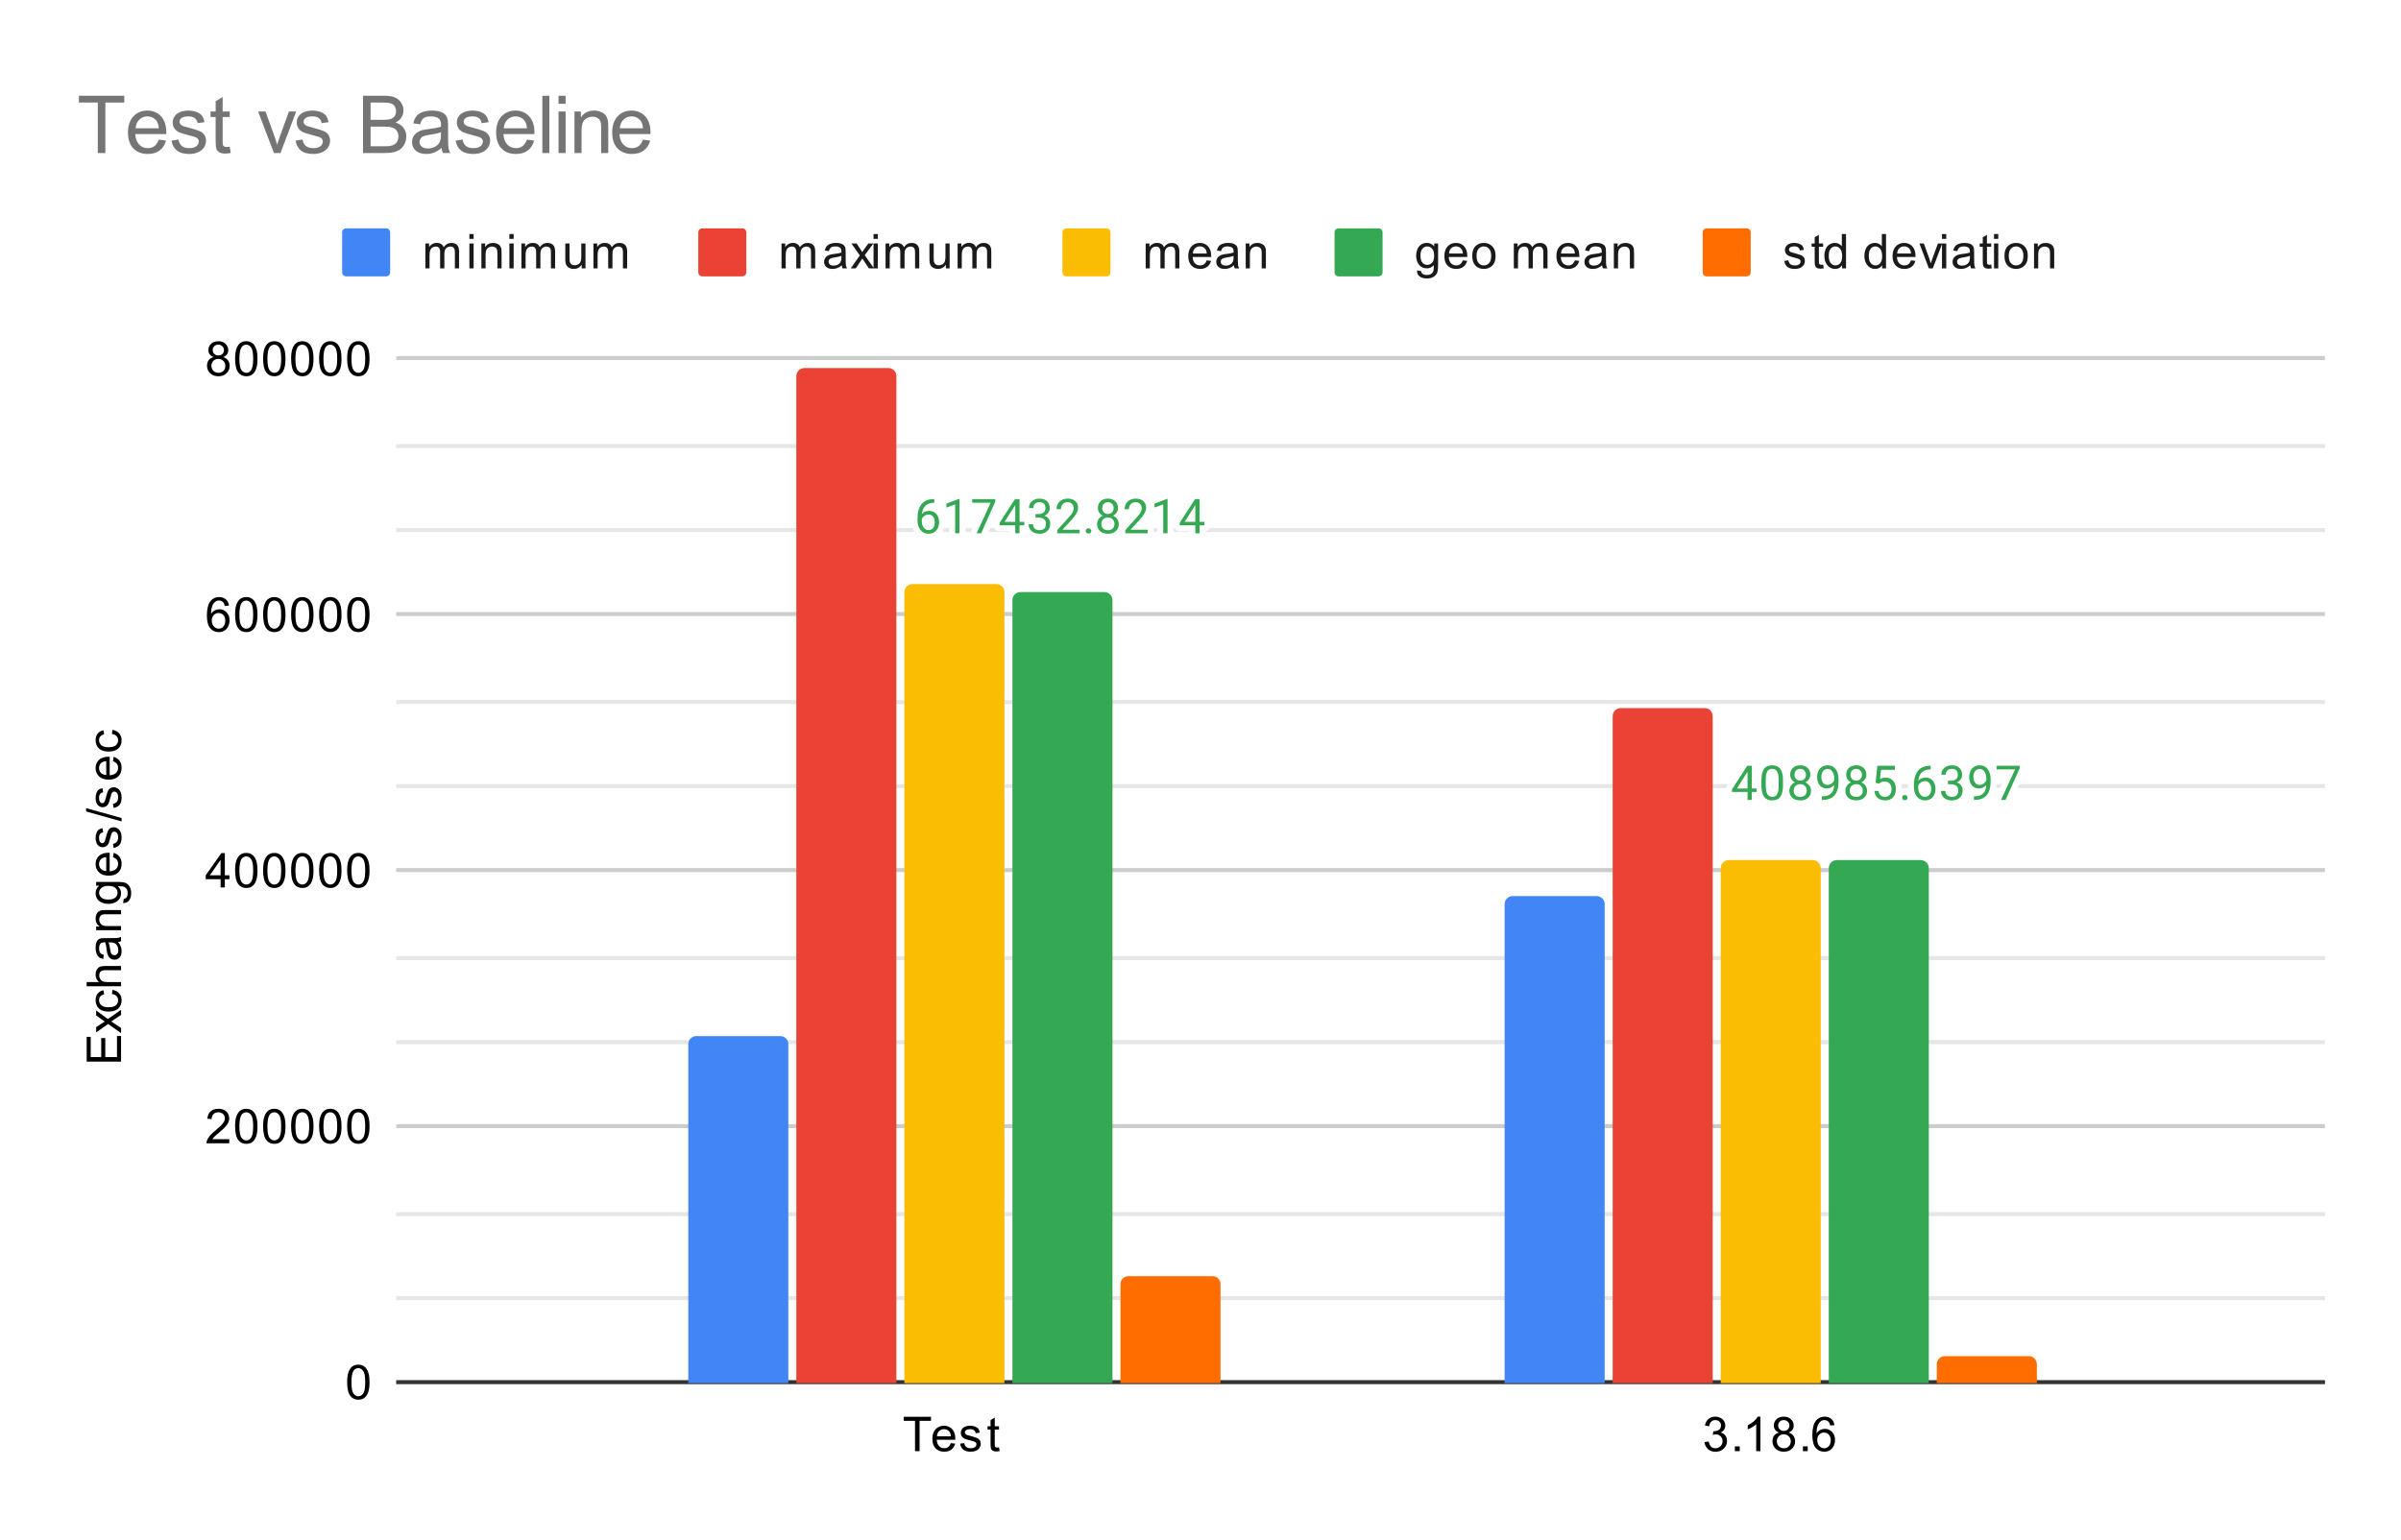<svg version="1.1" viewBox="0.0 0.0 600.0 385.0" fill="none" stroke="none" stroke-linecap="square" stroke-miterlimit="10" width="600" height="385" xmlns:xlink="http://www.w3.org/1999/xlink" xmlns="http://www.w3.org/2000/svg"><path fill="#ffffff" d="M0 0L600.0 0L600.0 385.0L0 385.0L0 0Z" fill-rule="nonzero"/><path stroke="#333333" stroke-width="1.0" stroke-linecap="butt" d="M99.5 345.5L580.5 345.5" fill-rule="nonzero"/><path stroke="#cccccc" stroke-width="1.0" stroke-linecap="butt" d="M99.5 281.5L580.5 281.5" fill-rule="nonzero"/><path stroke="#cccccc" stroke-width="1.0" stroke-linecap="butt" d="M99.5 217.5L580.5 217.5" fill-rule="nonzero"/><path stroke="#cccccc" stroke-width="1.0" stroke-linecap="butt" d="M99.5 153.5L580.5 153.5" fill-rule="nonzero"/><path stroke="#cccccc" stroke-width="1.0" stroke-linecap="butt" d="M99.5 89.5L580.5 89.5" fill-rule="nonzero"/><path stroke="#e6e6e6" stroke-width="1.0" stroke-linecap="butt" d="M99.5 324.5L580.5 324.5" fill-rule="nonzero"/><path stroke="#e6e6e6" stroke-width="1.0" stroke-linecap="butt" d="M99.5 303.5L580.5 303.5" fill-rule="nonzero"/><path stroke="#e6e6e6" stroke-width="1.0" stroke-linecap="butt" d="M99.5 260.5L580.5 260.5" fill-rule="nonzero"/><path stroke="#e6e6e6" stroke-width="1.0" stroke-linecap="butt" d="M99.5 239.5L580.5 239.5" fill-rule="nonzero"/><path stroke="#e6e6e6" stroke-width="1.0" stroke-linecap="butt" d="M99.5 196.5L580.5 196.5" fill-rule="nonzero"/><path stroke="#e6e6e6" stroke-width="1.0" stroke-linecap="butt" d="M99.5 175.5L580.5 175.5" fill-rule="nonzero"/><path stroke="#e6e6e6" stroke-width="1.0" stroke-linecap="butt" d="M99.5 132.5L580.5 132.5" fill-rule="nonzero"/><path stroke="#e6e6e6" stroke-width="1.0" stroke-linecap="butt" d="M99.5 111.5L580.5 111.5" fill-rule="nonzero"/><clipPath id="id_0"><path d="M99.25 89.917L580.75 89.917L580.75 345.75L99.25 345.75L99.25 89.917Z" clip-rule="nonzero"/></clipPath><path stroke="#000000" stroke-width="2.0" stroke-linecap="butt" stroke-opacity="0.0" clip-path="url(#id_0)" d="M197.0 346.0L172.0 346.0L172.0 261.0C172.0 259.895 172.895 259.0 174.0 259.0L195.0 259.0C196.105 259.0 197.0 259.895 197.0 261.0Z" fill-rule="nonzero"/><path fill="#4285f4" clip-path="url(#id_0)" d="M197.0 346.0L172.0 346.0L172.0 261.0C172.0 259.895 172.895 259.0 174.0 259.0L195.0 259.0C196.105 259.0 197.0 259.895 197.0 261.0Z" fill-rule="nonzero"/><path stroke="#000000" stroke-width="2.0" stroke-linecap="butt" stroke-opacity="0.0" clip-path="url(#id_0)" d="M401.0 346.0L376.0 346.0L376.0 226.0C376.0 224.895 376.895 224.0 378.0 224.0L399.0 224.0C400.105 224.0 401.0 224.895 401.0 226.0Z" fill-rule="nonzero"/><path fill="#4285f4" clip-path="url(#id_0)" d="M401.0 346.0L376.0 346.0L376.0 226.0C376.0 224.895 376.895 224.0 378.0 224.0L399.0 224.0C400.105 224.0 401.0 224.895 401.0 226.0Z" fill-rule="nonzero"/><path stroke="#000000" stroke-width="2.0" stroke-linecap="butt" stroke-opacity="0.0" clip-path="url(#id_0)" d="M224.0 346.0L199.0 346.0L199.0 94.0C199.0 92.895 199.895 92.0 201.0 92.0L222.0 92.0C223.105 92.0 224.0 92.895 224.0 94.0Z" fill-rule="nonzero"/><path fill="#ea4335" clip-path="url(#id_0)" d="M224.0 346.0L199.0 346.0L199.0 94.0C199.0 92.895 199.895 92.0 201.0 92.0L222.0 92.0C223.105 92.0 224.0 92.895 224.0 94.0Z" fill-rule="nonzero"/><path stroke="#000000" stroke-width="2.0" stroke-linecap="butt" stroke-opacity="0.0" clip-path="url(#id_0)" d="M428.0 346.0L403.0 346.0L403.0 179.0C403.0 177.895 403.895 177.0 405.0 177.0L426.0 177.0C427.105 177.0 428.0 177.895 428.0 179.0Z" fill-rule="nonzero"/><path fill="#ea4335" clip-path="url(#id_0)" d="M428.0 346.0L403.0 346.0L403.0 179.0C403.0 177.895 403.895 177.0 405.0 177.0L426.0 177.0C427.105 177.0 428.0 177.895 428.0 179.0Z" fill-rule="nonzero"/><path stroke="#000000" stroke-width="2.0" stroke-linecap="butt" stroke-opacity="0.0" clip-path="url(#id_0)" d="M251.0 346.0L226.0 346.0L226.0 148.0C226.0 146.895 226.895 146.0 228.0 146.0L249.0 146.0C250.105 146.0 251.0 146.895 251.0 148.0Z" fill-rule="nonzero"/><path fill="#fbbc04" clip-path="url(#id_0)" d="M251.0 346.0L226.0 346.0L226.0 148.0C226.0 146.895 226.895 146.0 228.0 146.0L249.0 146.0C250.105 146.0 251.0 146.895 251.0 148.0Z" fill-rule="nonzero"/><path stroke="#000000" stroke-width="2.0" stroke-linecap="butt" stroke-opacity="0.0" clip-path="url(#id_0)" d="M455.0 346.0L430.0 346.0L430.0 217.0C430.0 215.895 430.895 215.0 432.0 215.0L453.0 215.0C454.105 215.0 455.0 215.895 455.0 217.0Z" fill-rule="nonzero"/><path fill="#fbbc04" clip-path="url(#id_0)" d="M455.0 346.0L430.0 346.0L430.0 217.0C430.0 215.895 430.895 215.0 432.0 215.0L453.0 215.0C454.105 215.0 455.0 215.895 455.0 217.0Z" fill-rule="nonzero"/><path stroke="#000000" stroke-width="2.0" stroke-linecap="butt" stroke-opacity="0.0" clip-path="url(#id_0)" d="M278.0 346.0L253.0 346.0L253.0 150.0C253.0 148.895 253.895 148.0 255.0 148.0L276.0 148.0C277.105 148.0 278.0 148.895 278.0 150.0Z" fill-rule="nonzero"/><path fill="#34a853" clip-path="url(#id_0)" d="M278.0 346.0L253.0 346.0L253.0 150.0C253.0 148.895 253.895 148.0 255.0 148.0L276.0 148.0C277.105 148.0 278.0 148.895 278.0 150.0Z" fill-rule="nonzero"/><path stroke="#000000" stroke-width="2.0" stroke-linecap="butt" stroke-opacity="0.0" clip-path="url(#id_0)" d="M482.0 346.0L457.0 346.0L457.0 217.0C457.0 215.895 457.895 215.0 459.0 215.0L480.0 215.0C481.105 215.0 482.0 215.895 482.0 217.0Z" fill-rule="nonzero"/><path fill="#34a853" clip-path="url(#id_0)" d="M482.0 346.0L457.0 346.0L457.0 217.0C457.0 215.895 457.895 215.0 459.0 215.0L480.0 215.0C481.105 215.0 482.0 215.895 482.0 217.0Z" fill-rule="nonzero"/><path stroke="#000000" stroke-width="2.0" stroke-linecap="butt" stroke-opacity="0.0" clip-path="url(#id_0)" d="M305.0 346.0L280.0 346.0L280.0 321.0C280.0 319.895 280.895 319.0 282.0 319.0L303.0 319.0C304.105 319.0 305.0 319.895 305.0 321.0Z" fill-rule="nonzero"/><path fill="#ff6d01" clip-path="url(#id_0)" d="M305.0 346.0L280.0 346.0L280.0 321.0C280.0 319.895 280.895 319.0 282.0 319.0L303.0 319.0C304.105 319.0 305.0 319.895 305.0 321.0Z" fill-rule="nonzero"/><path stroke="#000000" stroke-width="2.0" stroke-linecap="butt" stroke-opacity="0.0" clip-path="url(#id_0)" d="M509.0 346.0L484.0 346.0L484.0 341.0C484.0 339.895 484.895 339.0 486.0 339.0L507.0 339.0C508.105 339.0 509.0 339.895 509.0 341.0Z" fill-rule="nonzero"/><path fill="#ff6d01" clip-path="url(#id_0)" d="M509.0 346.0L484.0 346.0L484.0 341.0C484.0 339.895 484.895 339.0 486.0 339.0L507.0 339.0C508.105 339.0 509.0 339.895 509.0 341.0Z" fill-rule="nonzero"/><path stroke="#ffffff" stroke-width="3.0" stroke-linejoin="round" stroke-linecap="round" d="M233.469 124.769L233.469 125.675L233.266 125.675Q232.0 125.706 231.25 126.441Q230.5 127.16 230.375 128.472Q231.062 127.706 232.219 127.706Q233.328 127.706 234.0 128.488Q234.672 129.269 234.672 130.519Q234.672 131.831 233.953 132.628Q233.234 133.425 232.016 133.425Q230.797 133.425 230.031 132.488Q229.281 131.535 229.281 130.05L229.281 129.644Q229.281 127.285 230.281 126.035Q231.281 124.785 233.266 124.769L233.469 124.769ZM232.047 128.613Q231.484 128.613 231.016 128.941Q230.547 129.269 230.359 129.785L230.359 130.175Q230.359 131.238 230.828 131.878Q231.312 132.519 232.016 132.519Q232.75 132.519 233.172 131.988Q233.594 131.441 233.594 130.566Q233.594 129.691 233.172 129.16Q232.75 128.613 232.047 128.613ZM239.766 133.3L238.688 133.3L238.688 126.081L236.5 126.878L236.5 125.894L239.609 124.722L239.766 124.722L239.766 133.3ZM248.719 125.378L245.188 133.3L244.047 133.3L247.562 125.66L242.953 125.66L242.953 124.769L248.719 124.769L248.719 125.378ZM254.781 130.441L255.969 130.441L255.969 131.316L254.781 131.316L254.781 133.3L253.703 133.3L253.703 131.316L249.812 131.316L249.812 130.675L253.625 124.769L254.781 124.769L254.781 130.441ZM251.047 130.441L253.703 130.441L253.703 126.253L253.562 126.488L251.047 130.441ZM258.781 128.503L259.594 128.503Q260.375 128.488 260.812 128.097Q261.25 127.706 261.25 127.035Q261.25 125.535 259.75 125.535Q259.047 125.535 258.625 125.941Q258.219 126.347 258.219 127.003L257.125 127.003Q257.125 125.988 257.859 125.316Q258.609 124.644 259.75 124.644Q260.953 124.644 261.641 125.285Q262.328 125.925 262.328 127.066Q262.328 127.628 261.969 128.144Q261.609 128.66 260.984 128.925Q261.688 129.144 262.062 129.66Q262.453 130.175 262.453 130.925Q262.453 132.066 261.703 132.753Q260.953 133.425 259.75 133.425Q258.562 133.425 257.797 132.769Q257.047 132.113 257.047 131.05L258.141 131.05Q258.141 131.722 258.578 132.128Q259.016 132.535 259.766 132.535Q260.547 132.535 260.953 132.128Q261.375 131.706 261.375 130.941Q261.375 130.206 260.922 129.816Q260.469 129.41 259.594 129.394L258.781 129.394L258.781 128.503ZM269.797 133.3L264.203 133.3L264.203 132.519L267.156 129.238Q267.812 128.488 268.062 128.035Q268.312 127.566 268.312 127.066Q268.312 126.394 267.906 125.972Q267.516 125.535 266.828 125.535Q266.031 125.535 265.578 126.003Q265.125 126.456 265.125 127.285L264.047 127.285Q264.047 126.097 264.797 125.378Q265.562 124.644 266.828 124.644Q268.031 124.644 268.719 125.269Q269.406 125.894 269.406 126.941Q269.406 128.191 267.797 129.941L265.516 132.41L269.797 132.41L269.797 133.3ZM271.344 132.738Q271.344 132.456 271.5 132.269Q271.672 132.081 272.0 132.081Q272.344 132.081 272.516 132.269Q272.688 132.456 272.688 132.738Q272.688 133.003 272.516 133.191Q272.344 133.363 272.0 133.363Q271.672 133.363 271.5 133.191Q271.344 133.003 271.344 132.738ZM279.391 126.988Q279.391 127.628 279.047 128.128Q278.703 128.628 278.141 128.91Q278.797 129.191 279.188 129.753Q279.578 130.3 279.578 131.003Q279.578 132.097 278.828 132.769Q278.094 133.425 276.875 133.425Q275.641 133.425 274.891 132.769Q274.156 132.097 274.156 131.003Q274.156 130.3 274.531 129.753Q274.906 129.191 275.578 128.91Q275.016 128.628 274.688 128.128Q274.359 127.628 274.359 126.988Q274.359 125.91 275.047 125.285Q275.734 124.644 276.875 124.644Q278.0 124.644 278.688 125.285Q279.391 125.91 279.391 126.988ZM278.5 130.972Q278.5 130.253 278.047 129.816Q277.594 129.363 276.859 129.363Q276.125 129.363 275.672 129.816Q275.234 130.253 275.234 130.988Q275.234 131.706 275.672 132.128Q276.109 132.535 276.875 132.535Q277.625 132.535 278.062 132.113Q278.5 131.691 278.5 130.972ZM276.875 125.535Q276.234 125.535 275.828 125.941Q275.438 126.331 275.438 127.019Q275.438 127.66 275.828 128.066Q276.219 128.472 276.859 128.472Q277.516 128.472 277.906 128.066Q278.297 127.66 278.297 127.019Q278.297 126.363 277.891 125.956Q277.484 125.535 276.875 125.535ZM286.797 133.3L281.203 133.3L281.203 132.519L284.156 129.238Q284.812 128.488 285.062 128.035Q285.312 127.566 285.312 127.066Q285.312 126.394 284.906 125.972Q284.516 125.535 283.828 125.535Q283.031 125.535 282.578 126.003Q282.125 126.456 282.125 127.285L281.047 127.285Q281.047 126.097 281.797 125.378Q282.562 124.644 283.828 124.644Q285.031 124.644 285.719 125.269Q286.406 125.894 286.406 126.941Q286.406 128.191 284.797 129.941L282.516 132.41L286.797 132.41L286.797 133.3ZM291.766 133.3L290.688 133.3L290.688 126.081L288.5 126.878L288.5 125.894L291.609 124.722L291.766 124.722L291.766 133.3ZM299.781 130.441L300.969 130.441L300.969 131.316L299.781 131.316L299.781 133.3L298.703 133.3L298.703 131.316L294.812 131.316L294.812 130.675L298.625 124.769L299.781 124.769L299.781 130.441ZM296.047 130.441L298.703 130.441L298.703 126.253L298.562 126.488L296.047 130.441Z" fill-rule="nonzero"/><path fill="#34a853" d="M233.469 124.769L233.469 125.675L233.266 125.675Q232.0 125.706 231.25 126.441Q230.5 127.159 230.375 128.472Q231.062 127.706 232.219 127.706Q233.328 127.706 234.0 128.488Q234.672 129.269 234.672 130.519Q234.672 131.831 233.953 132.628Q233.234 133.425 232.016 133.425Q230.797 133.425 230.031 132.488Q229.281 131.535 229.281 130.05L229.281 129.644Q229.281 127.284 230.281 126.034Q231.281 124.784 233.266 124.769L233.469 124.769ZM232.047 128.613Q231.484 128.613 231.016 128.941Q230.547 129.269 230.359 129.785L230.359 130.175Q230.359 131.238 230.828 131.878Q231.312 132.519 232.016 132.519Q232.75 132.519 233.172 131.988Q233.594 131.441 233.594 130.566Q233.594 129.691 233.172 129.16Q232.75 128.613 232.047 128.613ZM239.766 133.3L238.688 133.3L238.688 126.081L236.5 126.878L236.5 125.894L239.609 124.722L239.766 124.722L239.766 133.3ZM248.719 125.378L245.188 133.3L244.047 133.3L247.562 125.659L242.953 125.659L242.953 124.769L248.719 124.769L248.719 125.378ZM254.781 130.441L255.969 130.441L255.969 131.316L254.781 131.316L254.781 133.3L253.703 133.3L253.703 131.316L249.812 131.316L249.812 130.675L253.625 124.769L254.781 124.769L254.781 130.441ZM251.047 130.441L253.703 130.441L253.703 126.253L253.562 126.488L251.047 130.441ZM258.781 128.503L259.594 128.503Q260.375 128.488 260.812 128.097Q261.25 127.706 261.25 127.034Q261.25 125.534 259.75 125.534Q259.047 125.534 258.625 125.941Q258.219 126.347 258.219 127.003L257.125 127.003Q257.125 125.988 257.859 125.316Q258.609 124.644 259.75 124.644Q260.953 124.644 261.641 125.284Q262.328 125.925 262.328 127.066Q262.328 127.628 261.969 128.144Q261.609 128.66 260.984 128.925Q261.688 129.144 262.062 129.66Q262.453 130.175 262.453 130.925Q262.453 132.066 261.703 132.753Q260.953 133.425 259.75 133.425Q258.562 133.425 257.797 132.769Q257.047 132.113 257.047 131.05L258.141 131.05Q258.141 131.722 258.578 132.128Q259.016 132.535 259.766 132.535Q260.547 132.535 260.953 132.128Q261.375 131.706 261.375 130.941Q261.375 130.206 260.922 129.816Q260.469 129.41 259.594 129.394L258.781 129.394L258.781 128.503ZM269.797 133.3L264.203 133.3L264.203 132.519L267.156 129.238Q267.812 128.488 268.062 128.035Q268.312 127.566 268.312 127.066Q268.312 126.394 267.906 125.972Q267.516 125.534 266.828 125.534Q266.031 125.534 265.578 126.003Q265.125 126.456 265.125 127.284L264.047 127.284Q264.047 126.097 264.797 125.378Q265.562 124.644 266.828 124.644Q268.031 124.644 268.719 125.269Q269.406 125.894 269.406 126.941Q269.406 128.191 267.797 129.941L265.516 132.41L269.797 132.41L269.797 133.3ZM271.344 132.738Q271.344 132.456 271.5 132.269Q271.672 132.081 272.0 132.081Q272.344 132.081 272.516 132.269Q272.688 132.456 272.688 132.738Q272.688 133.003 272.516 133.191Q272.344 133.363 272.0 133.363Q271.672 133.363 271.5 133.191Q271.344 133.003 271.344 132.738ZM279.391 126.988Q279.391 127.628 279.047 128.128Q278.703 128.628 278.141 128.91Q278.797 129.191 279.188 129.753Q279.578 130.3 279.578 131.003Q279.578 132.097 278.828 132.769Q278.094 133.425 276.875 133.425Q275.641 133.425 274.891 132.769Q274.156 132.097 274.156 131.003Q274.156 130.3 274.531 129.753Q274.906 129.191 275.578 128.91Q275.016 128.628 274.688 128.128Q274.359 127.628 274.359 126.988Q274.359 125.909 275.047 125.284Q275.734 124.644 276.875 124.644Q278.0 124.644 278.688 125.284Q279.391 125.909 279.391 126.988ZM278.5 130.972Q278.5 130.253 278.047 129.816Q277.594 129.363 276.859 129.363Q276.125 129.363 275.672 129.816Q275.234 130.253 275.234 130.988Q275.234 131.706 275.672 132.128Q276.109 132.535 276.875 132.535Q277.625 132.535 278.062 132.113Q278.5 131.691 278.5 130.972ZM276.875 125.534Q276.234 125.534 275.828 125.941Q275.438 126.331 275.438 127.019Q275.438 127.659 275.828 128.066Q276.219 128.472 276.859 128.472Q277.516 128.472 277.906 128.066Q278.297 127.659 278.297 127.019Q278.297 126.363 277.891 125.956Q277.484 125.534 276.875 125.534ZM286.797 133.3L281.203 133.3L281.203 132.519L284.156 129.238Q284.812 128.488 285.062 128.035Q285.312 127.566 285.312 127.066Q285.312 126.394 284.906 125.972Q284.516 125.534 283.828 125.534Q283.031 125.534 282.578 126.003Q282.125 126.456 282.125 127.284L281.047 127.284Q281.047 126.097 281.797 125.378Q282.562 124.644 283.828 124.644Q285.031 124.644 285.719 125.269Q286.406 125.894 286.406 126.941Q286.406 128.191 284.797 129.941L282.516 132.41L286.797 132.41L286.797 133.3ZM291.766 133.3L290.688 133.3L290.688 126.081L288.5 126.878L288.5 125.894L291.609 124.722L291.766 124.722L291.766 133.3ZM299.781 130.441L300.969 130.441L300.969 131.316L299.781 131.316L299.781 133.3L298.703 133.3L298.703 131.316L294.812 131.316L294.812 130.675L298.625 124.769L299.781 124.769L299.781 130.441ZM296.047 130.441L298.703 130.441L298.703 126.253L298.562 126.488L296.047 130.441Z" fill-rule="nonzero"/><path stroke="#ffffff" stroke-width="3.0" stroke-linejoin="round" stroke-linecap="round" d="M437.781 197.1L438.969 197.1L438.969 197.975L437.781 197.975L437.781 199.96L436.703 199.96L436.703 197.975L432.812 197.975L432.812 197.335L436.625 191.429L437.781 191.429L437.781 197.1ZM434.047 197.1L436.703 197.1L436.703 192.913L436.562 193.147L434.047 197.1ZM445.562 196.319Q445.562 198.225 444.906 199.163Q444.266 200.085 442.875 200.085Q441.516 200.085 440.859 199.179Q440.203 198.272 440.172 196.46L440.172 195.022Q440.172 193.132 440.812 192.225Q441.469 191.304 442.859 191.304Q444.234 191.304 444.891 192.194Q445.547 193.069 445.562 194.913L445.562 196.319ZM444.469 194.835Q444.469 193.46 444.078 192.835Q443.703 192.194 442.859 192.194Q442.031 192.194 441.641 192.835Q441.266 193.46 441.266 194.757L441.266 196.491Q441.266 197.866 441.656 198.538Q442.062 199.194 442.875 199.194Q443.672 199.194 444.062 198.569Q444.453 197.944 444.469 196.616L444.469 194.835ZM452.391 193.647Q452.391 194.288 452.047 194.788Q451.703 195.288 451.141 195.569Q451.797 195.85 452.188 196.413Q452.578 196.96 452.578 197.663Q452.578 198.757 451.828 199.429Q451.094 200.085 449.875 200.085Q448.641 200.085 447.891 199.429Q447.156 198.757 447.156 197.663Q447.156 196.96 447.531 196.413Q447.906 195.85 448.578 195.569Q448.016 195.288 447.688 194.788Q447.359 194.288 447.359 193.647Q447.359 192.569 448.047 191.944Q448.734 191.304 449.875 191.304Q451.0 191.304 451.688 191.944Q452.391 192.569 452.391 193.647ZM451.5 197.632Q451.5 196.913 451.047 196.475Q450.594 196.022 449.859 196.022Q449.125 196.022 448.672 196.475Q448.234 196.913 448.234 197.647Q448.234 198.366 448.672 198.788Q449.109 199.194 449.875 199.194Q450.625 199.194 451.062 198.772Q451.5 198.35 451.5 197.632ZM449.875 192.194Q449.234 192.194 448.828 192.6Q448.438 192.991 448.438 193.679Q448.438 194.319 448.828 194.725Q449.219 195.132 449.859 195.132Q450.516 195.132 450.906 194.725Q451.297 194.319 451.297 193.679Q451.297 193.022 450.891 192.616Q450.484 192.194 449.875 192.194ZM458.359 196.21Q458.031 196.616 457.547 196.866Q457.078 197.1 456.516 197.1Q455.781 197.1 455.234 196.741Q454.688 196.382 454.391 195.725Q454.094 195.054 454.094 194.257Q454.094 193.413 454.406 192.725Q454.734 192.038 455.328 191.679Q455.938 191.304 456.734 191.304Q458.0 191.304 458.719 192.257Q459.453 193.21 459.453 194.835L459.453 195.147Q459.453 197.647 458.469 198.788Q457.484 199.929 455.5 199.96L455.281 199.96L455.281 199.054L455.516 199.054Q456.859 199.022 457.578 198.35Q458.297 197.679 458.359 196.21ZM456.688 196.21Q457.234 196.21 457.688 195.882Q458.156 195.538 458.375 195.054L458.375 194.616Q458.375 193.554 457.906 192.882Q457.438 192.21 456.734 192.21Q456.016 192.21 455.578 192.757Q455.156 193.304 455.156 194.21Q455.156 195.085 455.562 195.647Q455.984 196.21 456.688 196.21ZM466.391 193.647Q466.391 194.288 466.047 194.788Q465.703 195.288 465.141 195.569Q465.797 195.85 466.188 196.413Q466.578 196.96 466.578 197.663Q466.578 198.757 465.828 199.429Q465.094 200.085 463.875 200.085Q462.641 200.085 461.891 199.429Q461.156 198.757 461.156 197.663Q461.156 196.96 461.531 196.413Q461.906 195.85 462.578 195.569Q462.016 195.288 461.688 194.788Q461.359 194.288 461.359 193.647Q461.359 192.569 462.047 191.944Q462.734 191.304 463.875 191.304Q465.0 191.304 465.688 191.944Q466.391 192.569 466.391 193.647ZM465.5 197.632Q465.5 196.913 465.047 196.475Q464.594 196.022 463.859 196.022Q463.125 196.022 462.672 196.475Q462.234 196.913 462.234 197.647Q462.234 198.366 462.672 198.788Q463.109 199.194 463.875 199.194Q464.625 199.194 465.062 198.772Q465.5 198.35 465.5 197.632ZM463.875 192.194Q463.234 192.194 462.828 192.6Q462.438 192.991 462.438 193.679Q462.438 194.319 462.828 194.725Q463.219 195.132 463.859 195.132Q464.516 195.132 464.906 194.725Q465.297 194.319 465.297 193.679Q465.297 193.022 464.891 192.616Q464.484 192.194 463.875 192.194ZM468.703 195.679L469.141 191.429L473.516 191.429L473.516 192.429L470.062 192.429L469.797 194.757Q470.438 194.382 471.234 194.382Q472.391 194.382 473.078 195.163Q473.766 195.929 473.766 197.241Q473.766 198.554 473.047 199.319Q472.344 200.085 471.062 200.085Q469.938 200.085 469.219 199.46Q468.5 198.819 468.406 197.71L469.422 197.71Q469.531 198.444 469.953 198.819Q470.375 199.194 471.062 199.194Q471.812 199.194 472.25 198.679Q472.688 198.163 472.688 197.257Q472.688 196.397 472.219 195.882Q471.75 195.366 470.969 195.366Q470.266 195.366 469.859 195.663L469.578 195.897L468.703 195.679ZM475.344 199.397Q475.344 199.116 475.5 198.929Q475.672 198.741 476.0 198.741Q476.344 198.741 476.516 198.929Q476.688 199.116 476.688 199.397Q476.688 199.663 476.516 199.85Q476.344 200.022 476.0 200.022Q475.672 200.022 475.5 199.85Q475.344 199.663 475.344 199.397ZM482.469 191.429L482.469 192.335L482.266 192.335Q481.0 192.366 480.25 193.1Q479.5 193.819 479.375 195.132Q480.062 194.366 481.219 194.366Q482.328 194.366 483.0 195.147Q483.672 195.929 483.672 197.179Q483.672 198.491 482.953 199.288Q482.234 200.085 481.016 200.085Q479.797 200.085 479.031 199.147Q478.281 198.194 478.281 196.71L478.281 196.304Q478.281 193.944 479.281 192.694Q480.281 191.444 482.266 191.429L482.469 191.429ZM481.047 195.272Q480.484 195.272 480.016 195.6Q479.547 195.929 479.359 196.444L479.359 196.835Q479.359 197.897 479.828 198.538Q480.312 199.179 481.016 199.179Q481.75 199.179 482.172 198.647Q482.594 198.1 482.594 197.225Q482.594 196.35 482.172 195.819Q481.75 195.272 481.047 195.272ZM486.781 195.163L487.594 195.163Q488.375 195.147 488.812 194.757Q489.25 194.366 489.25 193.694Q489.25 192.194 487.75 192.194Q487.047 192.194 486.625 192.6Q486.219 193.007 486.219 193.663L485.125 193.663Q485.125 192.647 485.859 191.975Q486.609 191.304 487.75 191.304Q488.953 191.304 489.641 191.944Q490.328 192.585 490.328 193.725Q490.328 194.288 489.969 194.804Q489.609 195.319 488.984 195.585Q489.688 195.804 490.062 196.319Q490.453 196.835 490.453 197.585Q490.453 198.725 489.703 199.413Q488.953 200.085 487.75 200.085Q486.562 200.085 485.797 199.429Q485.047 198.772 485.047 197.71L486.141 197.71Q486.141 198.382 486.578 198.788Q487.016 199.194 487.766 199.194Q488.547 199.194 488.953 198.788Q489.375 198.366 489.375 197.6Q489.375 196.866 488.922 196.475Q488.469 196.069 487.594 196.054L486.781 196.054L486.781 195.163ZM496.359 196.21Q496.031 196.616 495.547 196.866Q495.078 197.1 494.516 197.1Q493.781 197.1 493.234 196.741Q492.688 196.382 492.391 195.725Q492.094 195.054 492.094 194.257Q492.094 193.413 492.406 192.725Q492.734 192.038 493.328 191.679Q493.938 191.304 494.734 191.304Q496.0 191.304 496.719 192.257Q497.453 193.21 497.453 194.835L497.453 195.147Q497.453 197.647 496.469 198.788Q495.484 199.929 493.5 199.96L493.281 199.96L493.281 199.054L493.516 199.054Q494.859 199.022 495.578 198.35Q496.297 197.679 496.359 196.21ZM494.688 196.21Q495.234 196.21 495.688 195.882Q496.156 195.538 496.375 195.054L496.375 194.616Q496.375 193.554 495.906 192.882Q495.438 192.21 494.734 192.21Q494.016 192.21 493.578 192.757Q493.156 193.304 493.156 194.21Q493.156 195.085 493.562 195.647Q493.984 196.21 494.688 196.21ZM504.719 192.038L501.188 199.96L500.047 199.96L503.562 192.319L498.953 192.319L498.953 191.429L504.719 191.429L504.719 192.038Z" fill-rule="nonzero"/><path fill="#34a853" d="M437.781 197.1L438.969 197.1L438.969 197.975L437.781 197.975L437.781 199.96L436.703 199.96L436.703 197.975L432.812 197.975L432.812 197.335L436.625 191.429L437.781 191.429L437.781 197.1ZM434.047 197.1L436.703 197.1L436.703 192.913L436.562 193.147L434.047 197.1ZM445.562 196.319Q445.562 198.225 444.906 199.163Q444.266 200.085 442.875 200.085Q441.516 200.085 440.859 199.179Q440.203 198.272 440.172 196.46L440.172 195.022Q440.172 193.132 440.812 192.225Q441.469 191.304 442.859 191.304Q444.234 191.304 444.891 192.194Q445.547 193.069 445.562 194.913L445.562 196.319ZM444.469 194.835Q444.469 193.46 444.078 192.835Q443.703 192.194 442.859 192.194Q442.031 192.194 441.641 192.835Q441.266 193.46 441.266 194.757L441.266 196.491Q441.266 197.866 441.656 198.538Q442.062 199.194 442.875 199.194Q443.672 199.194 444.062 198.569Q444.453 197.944 444.469 196.616L444.469 194.835ZM452.391 193.647Q452.391 194.288 452.047 194.788Q451.703 195.288 451.141 195.569Q451.797 195.85 452.188 196.413Q452.578 196.96 452.578 197.663Q452.578 198.757 451.828 199.429Q451.094 200.085 449.875 200.085Q448.641 200.085 447.891 199.429Q447.156 198.757 447.156 197.663Q447.156 196.96 447.531 196.413Q447.906 195.85 448.578 195.569Q448.016 195.288 447.688 194.788Q447.359 194.288 447.359 193.647Q447.359 192.569 448.047 191.944Q448.734 191.304 449.875 191.304Q451.0 191.304 451.688 191.944Q452.391 192.569 452.391 193.647ZM451.5 197.632Q451.5 196.913 451.047 196.475Q450.594 196.022 449.859 196.022Q449.125 196.022 448.672 196.475Q448.234 196.913 448.234 197.647Q448.234 198.366 448.672 198.788Q449.109 199.194 449.875 199.194Q450.625 199.194 451.062 198.772Q451.5 198.35 451.5 197.632ZM449.875 192.194Q449.234 192.194 448.828 192.6Q448.438 192.991 448.438 193.679Q448.438 194.319 448.828 194.725Q449.219 195.132 449.859 195.132Q450.516 195.132 450.906 194.725Q451.297 194.319 451.297 193.679Q451.297 193.022 450.891 192.616Q450.484 192.194 449.875 192.194ZM458.359 196.21Q458.031 196.616 457.547 196.866Q457.078 197.1 456.516 197.1Q455.781 197.1 455.234 196.741Q454.688 196.382 454.391 195.725Q454.094 195.054 454.094 194.257Q454.094 193.413 454.406 192.725Q454.734 192.038 455.328 191.679Q455.938 191.304 456.734 191.304Q458.0 191.304 458.719 192.257Q459.453 193.21 459.453 194.835L459.453 195.147Q459.453 197.647 458.469 198.788Q457.484 199.929 455.5 199.96L455.281 199.96L455.281 199.054L455.516 199.054Q456.859 199.022 457.578 198.35Q458.297 197.679 458.359 196.21ZM456.688 196.21Q457.234 196.21 457.688 195.882Q458.156 195.538 458.375 195.054L458.375 194.616Q458.375 193.554 457.906 192.882Q457.438 192.21 456.734 192.21Q456.016 192.21 455.578 192.757Q455.156 193.304 455.156 194.21Q455.156 195.085 455.562 195.647Q455.984 196.21 456.688 196.21ZM466.391 193.647Q466.391 194.288 466.047 194.788Q465.703 195.288 465.141 195.569Q465.797 195.85 466.188 196.413Q466.578 196.96 466.578 197.663Q466.578 198.757 465.828 199.429Q465.094 200.085 463.875 200.085Q462.641 200.085 461.891 199.429Q461.156 198.757 461.156 197.663Q461.156 196.96 461.531 196.413Q461.906 195.85 462.578 195.569Q462.016 195.288 461.688 194.788Q461.359 194.288 461.359 193.647Q461.359 192.569 462.047 191.944Q462.734 191.304 463.875 191.304Q465.0 191.304 465.688 191.944Q466.391 192.569 466.391 193.647ZM465.5 197.632Q465.5 196.913 465.047 196.475Q464.594 196.022 463.859 196.022Q463.125 196.022 462.672 196.475Q462.234 196.913 462.234 197.647Q462.234 198.366 462.672 198.788Q463.109 199.194 463.875 199.194Q464.625 199.194 465.062 198.772Q465.5 198.35 465.5 197.632ZM463.875 192.194Q463.234 192.194 462.828 192.6Q462.438 192.991 462.438 193.679Q462.438 194.319 462.828 194.725Q463.219 195.132 463.859 195.132Q464.516 195.132 464.906 194.725Q465.297 194.319 465.297 193.679Q465.297 193.022 464.891 192.616Q464.484 192.194 463.875 192.194ZM468.703 195.679L469.141 191.429L473.516 191.429L473.516 192.429L470.062 192.429L469.797 194.757Q470.438 194.382 471.234 194.382Q472.391 194.382 473.078 195.163Q473.766 195.929 473.766 197.241Q473.766 198.554 473.047 199.319Q472.344 200.085 471.062 200.085Q469.938 200.085 469.219 199.46Q468.5 198.819 468.406 197.71L469.422 197.71Q469.531 198.444 469.953 198.819Q470.375 199.194 471.062 199.194Q471.812 199.194 472.25 198.679Q472.688 198.163 472.688 197.257Q472.688 196.397 472.219 195.882Q471.75 195.366 470.969 195.366Q470.266 195.366 469.859 195.663L469.578 195.897L468.703 195.679ZM475.344 199.397Q475.344 199.116 475.5 198.929Q475.672 198.741 476.0 198.741Q476.344 198.741 476.516 198.929Q476.688 199.116 476.688 199.397Q476.688 199.663 476.516 199.85Q476.344 200.022 476.0 200.022Q475.672 200.022 475.5 199.85Q475.344 199.663 475.344 199.397ZM482.469 191.429L482.469 192.335L482.266 192.335Q481.0 192.366 480.25 193.1Q479.5 193.819 479.375 195.132Q480.062 194.366 481.219 194.366Q482.328 194.366 483.0 195.147Q483.672 195.929 483.672 197.179Q483.672 198.491 482.953 199.288Q482.234 200.085 481.016 200.085Q479.797 200.085 479.031 199.147Q478.281 198.194 478.281 196.71L478.281 196.304Q478.281 193.944 479.281 192.694Q480.281 191.444 482.266 191.429L482.469 191.429ZM481.047 195.272Q480.484 195.272 480.016 195.6Q479.547 195.929 479.359 196.444L479.359 196.835Q479.359 197.897 479.828 198.538Q480.312 199.179 481.016 199.179Q481.75 199.179 482.172 198.647Q482.594 198.1 482.594 197.225Q482.594 196.35 482.172 195.819Q481.75 195.272 481.047 195.272ZM486.781 195.163L487.594 195.163Q488.375 195.147 488.812 194.757Q489.25 194.366 489.25 193.694Q489.25 192.194 487.75 192.194Q487.047 192.194 486.625 192.6Q486.219 193.007 486.219 193.663L485.125 193.663Q485.125 192.647 485.859 191.975Q486.609 191.304 487.75 191.304Q488.953 191.304 489.641 191.944Q490.328 192.585 490.328 193.725Q490.328 194.288 489.969 194.804Q489.609 195.319 488.984 195.585Q489.688 195.804 490.062 196.319Q490.453 196.835 490.453 197.585Q490.453 198.725 489.703 199.413Q488.953 200.085 487.75 200.085Q486.562 200.085 485.797 199.429Q485.047 198.772 485.047 197.71L486.141 197.71Q486.141 198.382 486.578 198.788Q487.016 199.194 487.766 199.194Q488.547 199.194 488.953 198.788Q489.375 198.366 489.375 197.6Q489.375 196.866 488.922 196.475Q488.469 196.069 487.594 196.054L486.781 196.054L486.781 195.163ZM496.359 196.21Q496.031 196.616 495.547 196.866Q495.078 197.1 494.516 197.1Q493.781 197.1 493.234 196.741Q492.688 196.382 492.391 195.725Q492.094 195.054 492.094 194.257Q492.094 193.413 492.406 192.725Q492.734 192.038 493.328 191.679Q493.938 191.304 494.734 191.304Q496.0 191.304 496.719 192.257Q497.453 193.21 497.453 194.835L497.453 195.147Q497.453 197.647 496.469 198.788Q495.484 199.929 493.5 199.96L493.281 199.96L493.281 199.054L493.516 199.054Q494.859 199.022 495.578 198.35Q496.297 197.679 496.359 196.21ZM494.688 196.21Q495.234 196.21 495.688 195.882Q496.156 195.538 496.375 195.054L496.375 194.616Q496.375 193.554 495.906 192.882Q495.438 192.21 494.734 192.21Q494.016 192.21 493.578 192.757Q493.156 193.304 493.156 194.21Q493.156 195.085 493.562 195.647Q493.984 196.21 494.688 196.21ZM504.719 192.038L501.188 199.96L500.047 199.96L503.562 192.319L498.953 192.319L498.953 191.429L504.719 191.429L504.719 192.038Z" fill-rule="nonzero"/><path fill="#000000" d="M30.25 265.38L21.656 265.38L21.656 259.177L22.672 259.177L22.672 264.24L25.297 264.24L25.297 259.49L26.312 259.49L26.312 264.24L29.234 264.24L29.234 258.974L30.25 258.974L30.25 265.38ZM30.25 258.24L27.016 255.974L24.031 258.068L24.031 256.755L25.484 255.802Q25.906 255.536 26.188 255.365Q25.797 255.115 25.5 254.896L24.031 253.849L24.031 252.583L26.953 254.74L30.25 252.427L30.25 253.708L28.312 254.99L27.797 255.333L30.25 256.974L30.25 258.24ZM27.969 248.474L28.109 247.443Q29.172 247.615 29.781 248.318Q30.391 249.021 30.391 250.036Q30.391 251.318 29.562 252.099Q28.719 252.865 27.156 252.865Q26.156 252.865 25.406 252.536Q24.641 252.193 24.266 251.521Q23.891 250.833 23.891 250.021Q23.891 249.021 24.406 248.38Q24.906 247.724 25.859 247.536L26.016 248.568Q25.391 248.708 25.078 249.083Q24.75 249.458 24.75 249.99Q24.75 250.786 25.328 251.286Q25.891 251.786 27.125 251.786Q28.391 251.786 28.953 251.302Q29.516 250.818 29.516 250.052Q29.516 249.427 29.141 249.021Q28.766 248.599 27.969 248.474ZM30.25 246.536L21.656 246.536L21.656 245.49L24.734 245.49Q23.891 244.755 23.891 243.63Q23.891 242.927 24.172 242.427Q24.438 241.911 24.922 241.693Q25.391 241.474 26.312 241.474L30.25 241.474L30.25 242.521L26.312 242.521Q25.516 242.521 25.156 242.865Q24.797 243.208 24.797 243.833Q24.797 244.302 25.047 244.724Q25.281 245.13 25.703 245.318Q26.109 245.49 26.844 245.49L30.25 245.49L30.25 246.536ZM29.484 235.474Q29.984 236.068 30.188 236.615Q30.391 237.146 30.391 237.771Q30.391 238.802 29.891 239.349Q29.391 239.896 28.609 239.896Q28.156 239.896 27.781 239.693Q27.391 239.49 27.172 239.146Q26.938 238.802 26.828 238.38Q26.734 238.083 26.656 237.443Q26.516 236.177 26.297 235.568Q26.078 235.568 26.031 235.568Q25.375 235.568 25.109 235.865Q24.766 236.271 24.766 237.068Q24.766 237.802 25.031 238.161Q25.281 238.521 25.938 238.693L25.797 239.724Q25.141 239.583 24.734 239.255Q24.328 238.927 24.109 238.318Q23.891 237.708 23.891 236.911Q23.891 236.115 24.078 235.615Q24.266 235.115 24.547 234.88Q24.828 234.646 25.266 234.552Q25.531 234.505 26.234 234.505L27.641 234.505Q29.109 234.505 29.5 234.443Q29.891 234.365 30.25 234.161L30.25 235.271Q29.922 235.427 29.484 235.474ZM27.125 235.568Q27.359 236.146 27.531 237.286Q27.625 237.943 27.75 238.208Q27.859 238.474 28.078 238.63Q28.297 238.771 28.578 238.771Q29.0 238.771 29.281 238.458Q29.562 238.13 29.562 237.521Q29.562 236.911 29.297 236.443Q29.031 235.958 28.562 235.74Q28.203 235.568 27.516 235.568L27.125 235.568ZM30.25 232.536L24.031 232.536L24.031 231.599L24.906 231.599Q23.891 230.911 23.891 229.615Q23.891 229.052 24.094 228.583Q24.297 228.099 24.625 227.865Q24.953 227.63 25.391 227.536Q25.688 227.49 26.422 227.49L30.25 227.49L30.25 228.536L26.469 228.536Q25.812 228.536 25.5 228.661Q25.188 228.786 25.0 229.099Q24.797 229.411 24.797 229.833Q24.797 230.505 25.234 231.005Q25.656 231.49 26.844 231.49L30.25 231.49L30.25 232.536ZM30.766 225.74L30.922 224.708Q31.391 224.646 31.609 224.349Q31.906 223.958 31.906 223.286Q31.906 222.552 31.609 222.161Q31.312 221.755 30.797 221.615Q30.469 221.521 29.438 221.536Q30.25 222.224 30.25 223.255Q30.25 224.536 29.328 225.24Q28.391 225.943 27.109 225.943Q26.219 225.943 25.469 225.63Q24.703 225.302 24.297 224.693Q23.891 224.083 23.891 223.255Q23.891 222.146 24.781 221.427L24.031 221.427L24.031 220.458L29.406 220.458Q30.859 220.458 31.469 220.755Q32.078 221.052 32.422 221.693Q32.781 222.333 32.781 223.271Q32.781 224.38 32.281 225.068Q31.781 225.755 30.766 225.74ZM27.031 224.865Q28.25 224.865 28.812 224.38Q29.375 223.896 29.375 223.161Q29.375 222.427 28.812 221.943Q28.25 221.443 27.062 221.443Q25.922 221.443 25.344 221.958Q24.766 222.458 24.766 223.177Q24.766 223.88 25.344 224.38Q25.906 224.865 27.031 224.865ZM28.25 214.286L28.375 213.193Q29.328 213.443 29.859 214.146Q30.391 214.849 30.391 215.927Q30.391 217.286 29.547 218.099Q28.703 218.896 27.188 218.896Q25.625 218.896 24.766 218.083Q23.891 217.271 23.891 215.99Q23.891 214.74 24.734 213.958Q25.578 213.161 27.125 213.161Q27.219 213.161 27.406 213.161L27.406 217.802Q28.438 217.74 28.984 217.224Q29.516 216.708 29.516 215.927Q29.516 215.349 29.219 214.943Q28.906 214.521 28.25 214.286ZM26.547 217.74L26.547 214.271Q25.75 214.333 25.359 214.661Q24.75 215.177 24.75 215.974Q24.75 216.708 25.234 217.208Q25.719 217.693 26.547 217.74ZM28.391 211.958L28.234 210.927Q28.859 210.833 29.188 210.443Q29.516 210.036 29.516 209.302Q29.516 208.583 29.234 208.24Q28.938 207.88 28.531 207.88Q28.172 207.88 27.969 208.193Q27.828 208.411 27.609 209.271Q27.312 210.427 27.109 210.88Q26.891 211.318 26.516 211.552Q26.141 211.786 25.672 211.786Q25.266 211.786 24.906 211.599Q24.547 211.411 24.312 211.083Q24.141 210.833 24.016 210.411Q23.891 209.99 23.891 209.49Q23.891 208.771 24.109 208.224Q24.312 207.661 24.672 207.396Q25.031 207.13 25.625 207.036L25.766 208.068Q25.297 208.13 25.031 208.474Q24.75 208.802 24.75 209.427Q24.75 210.146 25.0 210.458Q25.234 210.771 25.562 210.771Q25.766 210.771 25.922 210.646Q26.094 210.505 26.203 210.24Q26.266 210.083 26.469 209.302Q26.781 208.177 26.969 207.74Q27.156 207.302 27.516 207.052Q27.875 206.802 28.422 206.802Q28.953 206.802 29.422 207.115Q29.875 207.411 30.141 207.99Q30.391 208.568 30.391 209.302Q30.391 210.521 29.891 211.161Q29.375 211.786 28.391 211.958ZM30.391 205.333L21.516 202.849L21.516 202.005L30.391 204.49L30.391 205.333ZM28.391 201.958L28.234 200.927Q28.859 200.833 29.188 200.443Q29.516 200.036 29.516 199.302Q29.516 198.583 29.234 198.24Q28.938 197.88 28.531 197.88Q28.172 197.88 27.969 198.193Q27.828 198.411 27.609 199.271Q27.312 200.427 27.109 200.88Q26.891 201.318 26.516 201.552Q26.141 201.786 25.672 201.786Q25.266 201.786 24.906 201.599Q24.547 201.411 24.312 201.083Q24.141 200.833 24.016 200.411Q23.891 199.99 23.891 199.49Q23.891 198.771 24.109 198.224Q24.312 197.661 24.672 197.396Q25.031 197.13 25.625 197.036L25.766 198.068Q25.297 198.13 25.031 198.474Q24.75 198.802 24.75 199.427Q24.75 200.146 25.0 200.458Q25.234 200.771 25.562 200.771Q25.766 200.771 25.922 200.646Q26.094 200.505 26.203 200.24Q26.266 200.083 26.469 199.302Q26.781 198.177 26.969 197.74Q27.156 197.302 27.516 197.052Q27.875 196.802 28.422 196.802Q28.953 196.802 29.422 197.115Q29.875 197.411 30.141 197.99Q30.391 198.568 30.391 199.302Q30.391 200.521 29.891 201.161Q29.375 201.786 28.391 201.958ZM28.25 190.286L28.375 189.193Q29.328 189.443 29.859 190.146Q30.391 190.849 30.391 191.927Q30.391 193.286 29.547 194.099Q28.703 194.896 27.188 194.896Q25.625 194.896 24.766 194.083Q23.891 193.271 23.891 191.99Q23.891 190.74 24.734 189.958Q25.578 189.161 27.125 189.161Q27.219 189.161 27.406 189.161L27.406 193.802Q28.438 193.74 28.984 193.224Q29.516 192.708 29.516 191.927Q29.516 191.349 29.219 190.943Q28.906 190.521 28.25 190.286ZM26.547 193.74L26.547 190.271Q25.75 190.333 25.359 190.661Q24.75 191.177 24.75 191.974Q24.75 192.708 25.234 193.208Q25.719 193.693 26.547 193.74ZM27.969 183.474L28.109 182.443Q29.172 182.615 29.781 183.318Q30.391 184.021 30.391 185.036Q30.391 186.318 29.562 187.099Q28.719 187.865 27.156 187.865Q26.156 187.865 25.406 187.536Q24.641 187.193 24.266 186.521Q23.891 185.833 23.891 185.021Q23.891 184.021 24.406 183.38Q24.906 182.724 25.859 182.536L26.016 183.568Q25.391 183.708 25.078 184.083Q24.75 184.458 24.75 184.99Q24.75 185.786 25.328 186.286Q25.891 186.786 27.125 186.786Q28.391 186.786 28.953 186.302Q29.516 185.818 29.516 185.052Q29.516 184.427 29.141 184.021Q28.766 183.599 27.969 183.474Z" fill-rule="nonzero"/><path fill="#000000" d="M86.75 345.516Q86.75 343.984 87.062 343.062Q87.375 342.125 87.984 341.625Q88.609 341.125 89.547 341.125Q90.234 341.125 90.75 341.406Q91.281 341.688 91.625 342.219Q91.969 342.734 92.156 343.484Q92.344 344.234 92.344 345.516Q92.344 347.031 92.031 347.953Q91.734 348.875 91.109 349.391Q90.5 349.891 89.547 349.891Q88.312 349.891 87.594 349.0Q86.75 347.938 86.75 345.516ZM87.828 345.516Q87.828 347.625 88.328 348.328Q88.828 349.031 89.547 349.031Q90.281 349.031 90.766 348.328Q91.266 347.625 91.266 345.516Q91.266 343.391 90.766 342.703Q90.281 342.0 89.531 342.0Q88.812 342.0 88.375 342.609Q87.828 343.391 87.828 345.516Z" fill-rule="nonzero"/><path fill="#000000" d="M57.297 284.776L57.297 285.792L51.609 285.792Q51.609 285.417 51.734 285.057Q51.953 284.479 52.422 283.917Q52.906 283.354 53.812 282.62Q55.219 281.464 55.703 280.792Q56.203 280.12 56.203 279.526Q56.203 278.901 55.75 278.479Q55.297 278.042 54.578 278.042Q53.812 278.042 53.359 278.495Q52.906 278.948 52.891 279.76L51.812 279.651Q51.922 278.432 52.641 277.807Q53.375 277.167 54.609 277.167Q55.844 277.167 56.562 277.854Q57.281 278.542 57.281 279.557Q57.281 280.073 57.062 280.573Q56.859 281.057 56.359 281.62Q55.875 282.167 54.75 283.12Q53.797 283.917 53.516 284.214Q53.25 284.495 53.078 284.776L57.297 284.776ZM58.75 281.557Q58.75 280.026 59.062 279.104Q59.375 278.167 59.984 277.667Q60.609 277.167 61.547 277.167Q62.234 277.167 62.75 277.448Q63.281 277.729 63.625 278.26Q63.969 278.776 64.156 279.526Q64.344 280.276 64.344 281.557Q64.344 283.073 64.031 283.995Q63.734 284.917 63.109 285.432Q62.5 285.932 61.547 285.932Q60.312 285.932 59.594 285.042Q58.75 283.979 58.75 281.557ZM59.828 281.557Q59.828 283.667 60.328 284.37Q60.828 285.073 61.547 285.073Q62.281 285.073 62.766 284.37Q63.266 283.667 63.266 281.557Q63.266 279.432 62.766 278.745Q62.281 278.042 61.531 278.042Q60.812 278.042 60.375 278.651Q59.828 279.432 59.828 281.557ZM65.75 281.557Q65.75 280.026 66.062 279.104Q66.375 278.167 66.984 277.667Q67.609 277.167 68.547 277.167Q69.234 277.167 69.75 277.448Q70.281 277.729 70.625 278.26Q70.969 278.776 71.156 279.526Q71.344 280.276 71.344 281.557Q71.344 283.073 71.031 283.995Q70.734 284.917 70.109 285.432Q69.5 285.932 68.547 285.932Q67.312 285.932 66.594 285.042Q65.75 283.979 65.75 281.557ZM66.828 281.557Q66.828 283.667 67.328 284.37Q67.828 285.073 68.547 285.073Q69.281 285.073 69.766 284.37Q70.266 283.667 70.266 281.557Q70.266 279.432 69.766 278.745Q69.281 278.042 68.531 278.042Q67.812 278.042 67.375 278.651Q66.828 279.432 66.828 281.557ZM72.75 281.557Q72.75 280.026 73.062 279.104Q73.375 278.167 73.984 277.667Q74.609 277.167 75.547 277.167Q76.234 277.167 76.75 277.448Q77.281 277.729 77.625 278.26Q77.969 278.776 78.156 279.526Q78.344 280.276 78.344 281.557Q78.344 283.073 78.031 283.995Q77.734 284.917 77.109 285.432Q76.5 285.932 75.547 285.932Q74.312 285.932 73.594 285.042Q72.75 283.979 72.75 281.557ZM73.828 281.557Q73.828 283.667 74.328 284.37Q74.828 285.073 75.547 285.073Q76.281 285.073 76.766 284.37Q77.266 283.667 77.266 281.557Q77.266 279.432 76.766 278.745Q76.281 278.042 75.531 278.042Q74.812 278.042 74.375 278.651Q73.828 279.432 73.828 281.557ZM79.75 281.557Q79.75 280.026 80.062 279.104Q80.375 278.167 80.984 277.667Q81.609 277.167 82.547 277.167Q83.234 277.167 83.75 277.448Q84.281 277.729 84.625 278.26Q84.969 278.776 85.156 279.526Q85.344 280.276 85.344 281.557Q85.344 283.073 85.031 283.995Q84.734 284.917 84.109 285.432Q83.5 285.932 82.547 285.932Q81.312 285.932 80.594 285.042Q79.75 283.979 79.75 281.557ZM80.828 281.557Q80.828 283.667 81.328 284.37Q81.828 285.073 82.547 285.073Q83.281 285.073 83.766 284.37Q84.266 283.667 84.266 281.557Q84.266 279.432 83.766 278.745Q83.281 278.042 82.531 278.042Q81.812 278.042 81.375 278.651Q80.828 279.432 80.828 281.557ZM86.75 281.557Q86.75 280.026 87.062 279.104Q87.375 278.167 87.984 277.667Q88.609 277.167 89.547 277.167Q90.234 277.167 90.75 277.448Q91.281 277.729 91.625 278.26Q91.969 278.776 92.156 279.526Q92.344 280.276 92.344 281.557Q92.344 283.073 92.031 283.995Q91.734 284.917 91.109 285.432Q90.5 285.932 89.547 285.932Q88.312 285.932 87.594 285.042Q86.75 283.979 86.75 281.557ZM87.828 281.557Q87.828 283.667 88.328 284.37Q88.828 285.073 89.547 285.073Q90.281 285.073 90.766 284.37Q91.266 283.667 91.266 281.557Q91.266 279.432 90.766 278.745Q90.281 278.042 89.531 278.042Q88.812 278.042 88.375 278.651Q87.828 279.432 87.828 281.557Z" fill-rule="nonzero"/><path fill="#000000" d="M55.125 221.833L55.125 219.771L51.406 219.771L51.406 218.802L55.328 213.24L56.188 213.24L56.188 218.802L57.344 218.802L57.344 219.771L56.188 219.771L56.188 221.833L55.125 221.833ZM55.125 218.802L55.125 214.943L52.438 218.802L55.125 218.802ZM58.75 217.599Q58.75 216.068 59.062 215.146Q59.375 214.208 59.984 213.708Q60.609 213.208 61.547 213.208Q62.234 213.208 62.75 213.49Q63.281 213.771 63.625 214.302Q63.969 214.818 64.156 215.568Q64.344 216.318 64.344 217.599Q64.344 219.115 64.031 220.036Q63.734 220.958 63.109 221.474Q62.5 221.974 61.547 221.974Q60.312 221.974 59.594 221.083Q58.75 220.021 58.75 217.599ZM59.828 217.599Q59.828 219.708 60.328 220.411Q60.828 221.115 61.547 221.115Q62.281 221.115 62.766 220.411Q63.266 219.708 63.266 217.599Q63.266 215.474 62.766 214.786Q62.281 214.083 61.531 214.083Q60.812 214.083 60.375 214.693Q59.828 215.474 59.828 217.599ZM65.75 217.599Q65.75 216.068 66.062 215.146Q66.375 214.208 66.984 213.708Q67.609 213.208 68.547 213.208Q69.234 213.208 69.75 213.49Q70.281 213.771 70.625 214.302Q70.969 214.818 71.156 215.568Q71.344 216.318 71.344 217.599Q71.344 219.115 71.031 220.036Q70.734 220.958 70.109 221.474Q69.5 221.974 68.547 221.974Q67.312 221.974 66.594 221.083Q65.75 220.021 65.75 217.599ZM66.828 217.599Q66.828 219.708 67.328 220.411Q67.828 221.115 68.547 221.115Q69.281 221.115 69.766 220.411Q70.266 219.708 70.266 217.599Q70.266 215.474 69.766 214.786Q69.281 214.083 68.531 214.083Q67.812 214.083 67.375 214.693Q66.828 215.474 66.828 217.599ZM72.75 217.599Q72.75 216.068 73.062 215.146Q73.375 214.208 73.984 213.708Q74.609 213.208 75.547 213.208Q76.234 213.208 76.75 213.49Q77.281 213.771 77.625 214.302Q77.969 214.818 78.156 215.568Q78.344 216.318 78.344 217.599Q78.344 219.115 78.031 220.036Q77.734 220.958 77.109 221.474Q76.5 221.974 75.547 221.974Q74.312 221.974 73.594 221.083Q72.75 220.021 72.75 217.599ZM73.828 217.599Q73.828 219.708 74.328 220.411Q74.828 221.115 75.547 221.115Q76.281 221.115 76.766 220.411Q77.266 219.708 77.266 217.599Q77.266 215.474 76.766 214.786Q76.281 214.083 75.531 214.083Q74.812 214.083 74.375 214.693Q73.828 215.474 73.828 217.599ZM79.75 217.599Q79.75 216.068 80.062 215.146Q80.375 214.208 80.984 213.708Q81.609 213.208 82.547 213.208Q83.234 213.208 83.75 213.49Q84.281 213.771 84.625 214.302Q84.969 214.818 85.156 215.568Q85.344 216.318 85.344 217.599Q85.344 219.115 85.031 220.036Q84.734 220.958 84.109 221.474Q83.5 221.974 82.547 221.974Q81.312 221.974 80.594 221.083Q79.75 220.021 79.75 217.599ZM80.828 217.599Q80.828 219.708 81.328 220.411Q81.828 221.115 82.547 221.115Q83.281 221.115 83.766 220.411Q84.266 219.708 84.266 217.599Q84.266 215.474 83.766 214.786Q83.281 214.083 82.531 214.083Q81.812 214.083 81.375 214.693Q80.828 215.474 80.828 217.599ZM86.75 217.599Q86.75 216.068 87.062 215.146Q87.375 214.208 87.984 213.708Q88.609 213.208 89.547 213.208Q90.234 213.208 90.75 213.49Q91.281 213.771 91.625 214.302Q91.969 214.818 92.156 215.568Q92.344 216.318 92.344 217.599Q92.344 219.115 92.031 220.036Q91.734 220.958 91.109 221.474Q90.5 221.974 89.547 221.974Q88.312 221.974 87.594 221.083Q86.75 220.021 86.75 217.599ZM87.828 217.599Q87.828 219.708 88.328 220.411Q88.828 221.115 89.547 221.115Q90.281 221.115 90.766 220.411Q91.266 219.708 91.266 217.599Q91.266 215.474 90.766 214.786Q90.281 214.083 89.531 214.083Q88.812 214.083 88.375 214.693Q87.828 215.474 87.828 217.599Z" fill-rule="nonzero"/><path fill="#000000" d="M57.219 151.391L56.172 151.469Q56.031 150.844 55.781 150.562Q55.344 150.109 54.719 150.109Q54.219 150.109 53.828 150.391Q53.344 150.766 53.047 151.469Q52.766 152.156 52.75 153.438Q53.125 152.859 53.672 152.578Q54.234 152.297 54.844 152.297Q55.891 152.297 56.625 153.078Q57.375 153.859 57.375 155.078Q57.375 155.891 57.016 156.594Q56.672 157.281 56.062 157.656Q55.453 158.016 54.688 158.016Q53.359 158.016 52.531 157.047Q51.703 156.078 51.703 153.859Q51.703 151.359 52.625 150.234Q53.422 149.25 54.781 149.25Q55.797 149.25 56.438 149.828Q57.094 150.391 57.219 151.391ZM52.922 155.094Q52.922 155.641 53.141 156.141Q53.375 156.625 53.781 156.891Q54.203 157.156 54.672 157.156Q55.328 157.156 55.812 156.625Q56.297 156.078 56.297 155.156Q56.297 154.266 55.812 153.75Q55.344 153.234 54.625 153.234Q53.906 153.234 53.406 153.75Q52.922 154.266 52.922 155.094ZM58.75 153.641Q58.75 152.109 59.062 151.188Q59.375 150.25 59.984 149.75Q60.609 149.25 61.547 149.25Q62.234 149.25 62.75 149.531Q63.281 149.812 63.625 150.344Q63.969 150.859 64.156 151.609Q64.344 152.359 64.344 153.641Q64.344 155.156 64.031 156.078Q63.734 157.0 63.109 157.516Q62.5 158.016 61.547 158.016Q60.312 158.016 59.594 157.125Q58.75 156.062 58.75 153.641ZM59.828 153.641Q59.828 155.75 60.328 156.453Q60.828 157.156 61.547 157.156Q62.281 157.156 62.766 156.453Q63.266 155.75 63.266 153.641Q63.266 151.516 62.766 150.828Q62.281 150.125 61.531 150.125Q60.812 150.125 60.375 150.734Q59.828 151.516 59.828 153.641ZM65.75 153.641Q65.75 152.109 66.062 151.188Q66.375 150.25 66.984 149.75Q67.609 149.25 68.547 149.25Q69.234 149.25 69.75 149.531Q70.281 149.812 70.625 150.344Q70.969 150.859 71.156 151.609Q71.344 152.359 71.344 153.641Q71.344 155.156 71.031 156.078Q70.734 157.0 70.109 157.516Q69.5 158.016 68.547 158.016Q67.312 158.016 66.594 157.125Q65.75 156.062 65.75 153.641ZM66.828 153.641Q66.828 155.75 67.328 156.453Q67.828 157.156 68.547 157.156Q69.281 157.156 69.766 156.453Q70.266 155.75 70.266 153.641Q70.266 151.516 69.766 150.828Q69.281 150.125 68.531 150.125Q67.812 150.125 67.375 150.734Q66.828 151.516 66.828 153.641ZM72.75 153.641Q72.75 152.109 73.062 151.188Q73.375 150.25 73.984 149.75Q74.609 149.25 75.547 149.25Q76.234 149.25 76.75 149.531Q77.281 149.812 77.625 150.344Q77.969 150.859 78.156 151.609Q78.344 152.359 78.344 153.641Q78.344 155.156 78.031 156.078Q77.734 157.0 77.109 157.516Q76.5 158.016 75.547 158.016Q74.312 158.016 73.594 157.125Q72.75 156.062 72.75 153.641ZM73.828 153.641Q73.828 155.75 74.328 156.453Q74.828 157.156 75.547 157.156Q76.281 157.156 76.766 156.453Q77.266 155.75 77.266 153.641Q77.266 151.516 76.766 150.828Q76.281 150.125 75.531 150.125Q74.812 150.125 74.375 150.734Q73.828 151.516 73.828 153.641ZM79.75 153.641Q79.75 152.109 80.062 151.188Q80.375 150.25 80.984 149.75Q81.609 149.25 82.547 149.25Q83.234 149.25 83.75 149.531Q84.281 149.812 84.625 150.344Q84.969 150.859 85.156 151.609Q85.344 152.359 85.344 153.641Q85.344 155.156 85.031 156.078Q84.734 157.0 84.109 157.516Q83.5 158.016 82.547 158.016Q81.312 158.016 80.594 157.125Q79.75 156.062 79.75 153.641ZM80.828 153.641Q80.828 155.75 81.328 156.453Q81.828 157.156 82.547 157.156Q83.281 157.156 83.766 156.453Q84.266 155.75 84.266 153.641Q84.266 151.516 83.766 150.828Q83.281 150.125 82.531 150.125Q81.812 150.125 81.375 150.734Q80.828 151.516 80.828 153.641ZM86.75 153.641Q86.75 152.109 87.062 151.188Q87.375 150.25 87.984 149.75Q88.609 149.25 89.547 149.25Q90.234 149.25 90.75 149.531Q91.281 149.812 91.625 150.344Q91.969 150.859 92.156 151.609Q92.344 152.359 92.344 153.641Q92.344 155.156 92.031 156.078Q91.734 157.0 91.109 157.516Q90.5 158.016 89.547 158.016Q88.312 158.016 87.594 157.125Q86.75 156.062 86.75 153.641ZM87.828 153.641Q87.828 155.75 88.328 156.453Q88.828 157.156 89.547 157.156Q90.281 157.156 90.766 156.453Q91.266 155.75 91.266 153.641Q91.266 151.516 90.766 150.828Q90.281 150.125 89.531 150.125Q88.812 150.125 88.375 150.734Q87.828 151.516 87.828 153.641Z" fill-rule="nonzero"/><path fill="#000000" d="M53.375 89.26Q52.719 89.01 52.391 88.573Q52.078 88.12 52.078 87.51Q52.078 86.573 52.75 85.932Q53.438 85.292 54.547 85.292Q55.672 85.292 56.359 85.948Q57.047 86.604 57.047 87.542Q57.047 88.135 56.734 88.573Q56.422 89.01 55.781 89.26Q56.578 89.51 56.984 90.089Q57.391 90.667 57.391 91.464Q57.391 92.557 56.609 93.307Q55.844 94.057 54.562 94.057Q53.297 94.057 52.516 93.307Q51.734 92.557 51.734 91.432Q51.734 90.589 52.156 90.026Q52.594 89.464 53.375 89.26ZM53.156 87.464Q53.156 88.073 53.547 88.464Q53.953 88.854 54.578 88.854Q55.188 88.854 55.578 88.479Q55.969 88.089 55.969 87.526Q55.969 86.948 55.562 86.557Q55.156 86.151 54.562 86.151Q53.953 86.151 53.547 86.542Q53.156 86.932 53.156 87.464ZM52.828 91.432Q52.828 91.885 53.031 92.307Q53.25 92.729 53.672 92.964Q54.094 93.198 54.578 93.198Q55.328 93.198 55.812 92.714Q56.312 92.229 56.312 91.479Q56.312 90.714 55.812 90.214Q55.312 89.714 54.547 89.714Q53.797 89.714 53.312 90.214Q52.828 90.698 52.828 91.432ZM58.75 89.682Q58.75 88.151 59.062 87.229Q59.375 86.292 59.984 85.792Q60.609 85.292 61.547 85.292Q62.234 85.292 62.75 85.573Q63.281 85.854 63.625 86.385Q63.969 86.901 64.156 87.651Q64.344 88.401 64.344 89.682Q64.344 91.198 64.031 92.12Q63.734 93.042 63.109 93.557Q62.5 94.057 61.547 94.057Q60.312 94.057 59.594 93.167Q58.75 92.104 58.75 89.682ZM59.828 89.682Q59.828 91.792 60.328 92.495Q60.828 93.198 61.547 93.198Q62.281 93.198 62.766 92.495Q63.266 91.792 63.266 89.682Q63.266 87.557 62.766 86.87Q62.281 86.167 61.531 86.167Q60.812 86.167 60.375 86.776Q59.828 87.557 59.828 89.682ZM65.75 89.682Q65.75 88.151 66.062 87.229Q66.375 86.292 66.984 85.792Q67.609 85.292 68.547 85.292Q69.234 85.292 69.75 85.573Q70.281 85.854 70.625 86.385Q70.969 86.901 71.156 87.651Q71.344 88.401 71.344 89.682Q71.344 91.198 71.031 92.12Q70.734 93.042 70.109 93.557Q69.5 94.057 68.547 94.057Q67.312 94.057 66.594 93.167Q65.75 92.104 65.75 89.682ZM66.828 89.682Q66.828 91.792 67.328 92.495Q67.828 93.198 68.547 93.198Q69.281 93.198 69.766 92.495Q70.266 91.792 70.266 89.682Q70.266 87.557 69.766 86.87Q69.281 86.167 68.531 86.167Q67.812 86.167 67.375 86.776Q66.828 87.557 66.828 89.682ZM72.75 89.682Q72.75 88.151 73.062 87.229Q73.375 86.292 73.984 85.792Q74.609 85.292 75.547 85.292Q76.234 85.292 76.75 85.573Q77.281 85.854 77.625 86.385Q77.969 86.901 78.156 87.651Q78.344 88.401 78.344 89.682Q78.344 91.198 78.031 92.12Q77.734 93.042 77.109 93.557Q76.5 94.057 75.547 94.057Q74.312 94.057 73.594 93.167Q72.75 92.104 72.75 89.682ZM73.828 89.682Q73.828 91.792 74.328 92.495Q74.828 93.198 75.547 93.198Q76.281 93.198 76.766 92.495Q77.266 91.792 77.266 89.682Q77.266 87.557 76.766 86.87Q76.281 86.167 75.531 86.167Q74.812 86.167 74.375 86.776Q73.828 87.557 73.828 89.682ZM79.75 89.682Q79.75 88.151 80.062 87.229Q80.375 86.292 80.984 85.792Q81.609 85.292 82.547 85.292Q83.234 85.292 83.75 85.573Q84.281 85.854 84.625 86.385Q84.969 86.901 85.156 87.651Q85.344 88.401 85.344 89.682Q85.344 91.198 85.031 92.12Q84.734 93.042 84.109 93.557Q83.5 94.057 82.547 94.057Q81.312 94.057 80.594 93.167Q79.75 92.104 79.75 89.682ZM80.828 89.682Q80.828 91.792 81.328 92.495Q81.828 93.198 82.547 93.198Q83.281 93.198 83.766 92.495Q84.266 91.792 84.266 89.682Q84.266 87.557 83.766 86.87Q83.281 86.167 82.531 86.167Q81.812 86.167 81.375 86.776Q80.828 87.557 80.828 89.682ZM86.75 89.682Q86.75 88.151 87.062 87.229Q87.375 86.292 87.984 85.792Q88.609 85.292 89.547 85.292Q90.234 85.292 90.75 85.573Q91.281 85.854 91.625 86.385Q91.969 86.901 92.156 87.651Q92.344 88.401 92.344 89.682Q92.344 91.198 92.031 92.12Q91.734 93.042 91.109 93.557Q90.5 94.057 89.547 94.057Q88.312 94.057 87.594 93.167Q86.75 92.104 86.75 89.682ZM87.828 89.682Q87.828 91.792 88.328 92.495Q88.828 93.198 89.547 93.198Q90.281 93.198 90.766 92.495Q91.266 91.792 91.266 89.682Q91.266 87.557 90.766 86.87Q90.281 86.167 89.531 86.167Q88.812 86.167 88.375 86.776Q87.828 87.557 87.828 89.682Z" fill-rule="nonzero"/><path fill="#000000" d="M228.663 362.75L228.663 355.172L225.834 355.172L225.834 354.156L232.647 354.156L232.647 355.172L229.803 355.172L229.803 362.75L228.663 362.75ZM237.6 360.75L238.694 360.875Q238.444 361.828 237.741 362.359Q237.038 362.891 235.959 362.891Q234.6 362.891 233.788 362.047Q232.991 361.203 232.991 359.688Q232.991 358.125 233.803 357.266Q234.616 356.391 235.897 356.391Q237.147 356.391 237.928 357.234Q238.725 358.078 238.725 359.625Q238.725 359.719 238.725 359.906L234.084 359.906Q234.147 360.938 234.663 361.484Q235.178 362.016 235.959 362.016Q236.538 362.016 236.944 361.719Q237.366 361.406 237.6 360.75ZM234.147 359.047L237.616 359.047Q237.553 358.25 237.225 357.859Q236.709 357.25 235.913 357.25Q235.178 357.25 234.678 357.734Q234.194 358.219 234.147 359.047ZM239.928 360.891L240.959 360.734Q241.053 361.359 241.444 361.688Q241.85 362.016 242.584 362.016Q243.303 362.016 243.647 361.734Q244.006 361.438 244.006 361.031Q244.006 360.672 243.694 360.469Q243.475 360.328 242.616 360.109Q241.459 359.812 241.006 359.609Q240.569 359.391 240.334 359.016Q240.1 358.641 240.1 358.172Q240.1 357.766 240.288 357.406Q240.475 357.047 240.803 356.812Q241.053 356.641 241.475 356.516Q241.897 356.391 242.397 356.391Q243.116 356.391 243.663 356.609Q244.225 356.812 244.491 357.172Q244.756 357.531 244.85 358.125L243.819 358.266Q243.756 357.797 243.413 357.531Q243.084 357.25 242.459 357.25Q241.741 357.25 241.428 357.5Q241.116 357.734 241.116 358.062Q241.116 358.266 241.241 358.422Q241.381 358.594 241.647 358.703Q241.803 358.766 242.584 358.969Q243.709 359.281 244.147 359.469Q244.584 359.656 244.834 360.016Q245.084 360.375 245.084 360.922Q245.084 361.453 244.772 361.922Q244.475 362.375 243.897 362.641Q243.319 362.891 242.584 362.891Q241.366 362.891 240.725 362.391Q240.1 361.875 239.928 360.891ZM249.647 361.812L249.803 362.734Q249.35 362.828 249.006 362.828Q248.428 362.828 248.116 362.656Q247.803 362.469 247.663 362.172Q247.538 361.875 247.538 360.922L247.538 357.344L246.772 357.344L246.772 356.531L247.538 356.531L247.538 354.984L248.584 354.359L248.584 356.531L249.647 356.531L249.647 357.344L248.584 357.344L248.584 360.984Q248.584 361.438 248.631 361.562Q248.694 361.688 248.819 361.766Q248.944 361.844 249.178 361.844Q249.366 361.844 249.647 361.812Z" fill-rule="nonzero"/><path fill="#000000" d="M425.947 360.484L427.009 360.344Q427.181 361.234 427.619 361.641Q428.056 362.031 428.681 362.031Q429.431 362.031 429.947 361.516Q430.462 361.0 430.462 360.234Q430.462 359.516 429.978 359.047Q429.509 358.562 428.775 358.562Q428.478 358.562 428.025 358.688L428.15 357.75Q428.259 357.766 428.322 357.766Q428.994 357.766 429.525 357.422Q430.072 357.062 430.072 356.328Q430.072 355.75 429.681 355.375Q429.291 354.984 428.666 354.984Q428.056 354.984 427.634 355.375Q427.228 355.766 427.119 356.531L426.056 356.344Q426.244 355.297 426.931 354.719Q427.619 354.125 428.634 354.125Q429.337 354.125 429.931 354.438Q430.525 354.734 430.837 355.25Q431.15 355.766 431.15 356.359Q431.15 356.906 430.853 357.375Q430.556 357.828 429.978 358.094Q430.728 358.266 431.15 358.828Q431.572 359.375 431.572 360.219Q431.572 361.344 430.744 362.125Q429.931 362.906 428.681 362.906Q427.556 362.906 426.806 362.234Q426.056 361.547 425.947 360.484ZM433.541 362.75L433.541 361.547L434.744 361.547L434.744 362.75L433.541 362.75ZM439.916 362.75L438.869 362.75L438.869 356.031Q438.478 356.391 437.853 356.766Q437.244 357.125 436.759 357.297L436.759 356.281Q437.634 355.859 438.291 355.281Q438.962 354.688 439.244 354.125L439.916 354.125L439.916 362.75ZM444.572 358.094Q443.916 357.844 443.587 357.406Q443.275 356.953 443.275 356.344Q443.275 355.406 443.947 354.766Q444.634 354.125 445.744 354.125Q446.869 354.125 447.556 354.781Q448.244 355.438 448.244 356.375Q448.244 356.969 447.931 357.406Q447.619 357.844 446.978 358.094Q447.775 358.344 448.181 358.922Q448.587 359.5 448.587 360.297Q448.587 361.391 447.806 362.141Q447.041 362.891 445.759 362.891Q444.494 362.891 443.712 362.141Q442.931 361.391 442.931 360.266Q442.931 359.422 443.353 358.859Q443.791 358.297 444.572 358.094ZM444.353 356.297Q444.353 356.906 444.744 357.297Q445.15 357.688 445.775 357.688Q446.384 357.688 446.775 357.312Q447.166 356.922 447.166 356.359Q447.166 355.781 446.759 355.391Q446.353 354.984 445.759 354.984Q445.15 354.984 444.744 355.375Q444.353 355.766 444.353 356.297ZM444.025 360.266Q444.025 360.719 444.228 361.141Q444.447 361.562 444.869 361.797Q445.291 362.031 445.775 362.031Q446.525 362.031 447.009 361.547Q447.509 361.062 447.509 360.312Q447.509 359.547 447.009 359.047Q446.509 358.547 445.744 358.547Q444.994 358.547 444.509 359.047Q444.025 359.531 444.025 360.266ZM450.541 362.75L450.541 361.547L451.744 361.547L451.744 362.75L450.541 362.75ZM458.416 356.266L457.369 356.344Q457.228 355.719 456.978 355.438Q456.541 354.984 455.916 354.984Q455.416 354.984 455.025 355.266Q454.541 355.641 454.244 356.344Q453.962 357.031 453.947 358.312Q454.322 357.734 454.869 357.453Q455.431 357.172 456.041 357.172Q457.087 357.172 457.822 357.953Q458.572 358.734 458.572 359.953Q458.572 360.766 458.212 361.469Q457.869 362.156 457.259 362.531Q456.65 362.891 455.884 362.891Q454.556 362.891 453.728 361.922Q452.9 360.953 452.9 358.734Q452.9 356.234 453.822 355.109Q454.619 354.125 455.978 354.125Q456.994 354.125 457.634 354.703Q458.291 355.266 458.416 356.266ZM454.119 359.969Q454.119 360.516 454.337 361.016Q454.572 361.5 454.978 361.766Q455.4 362.031 455.869 362.031Q456.525 362.031 457.009 361.5Q457.494 360.953 457.494 360.031Q457.494 359.141 457.009 358.625Q456.541 358.109 455.822 358.109Q455.103 358.109 454.603 358.625Q454.119 359.141 454.119 359.969Z" fill-rule="nonzero"/><path fill="#4285f4" d="M85.5 58.083C85.5 57.531 85.948 57.083 86.5 57.083L96.5 57.083C97.052 57.083 97.5 57.531 97.5 58.083L97.5 68.083C97.5 68.636 97.052 69.083 96.5 69.083L86.5 69.083C85.948 69.083 85.5 68.636 85.5 68.083Z" fill-rule="nonzero"/><path fill="#1a1a1a" d="M106.297 67.083L106.297 60.865L107.234 60.865L107.234 61.74Q107.531 61.271 108.016 61.005Q108.5 60.724 109.125 60.724Q109.812 60.724 110.25 61.005Q110.703 61.286 110.875 61.802Q111.625 60.724 112.797 60.724Q113.734 60.724 114.219 61.24Q114.719 61.74 114.719 62.818L114.719 67.083L113.672 67.083L113.672 63.161Q113.672 62.536 113.562 62.255Q113.469 61.974 113.203 61.802Q112.938 61.63 112.562 61.63Q111.906 61.63 111.469 62.068Q111.047 62.505 111.047 63.474L111.047 67.083L109.984 67.083L109.984 63.036Q109.984 62.333 109.719 61.99Q109.469 61.63 108.891 61.63Q108.438 61.63 108.062 61.865Q107.688 62.099 107.516 62.552Q107.344 63.005 107.344 63.849L107.344 67.083L106.297 67.083ZM117.297 59.708L117.297 58.49L118.359 58.49L118.359 59.708L117.297 59.708ZM117.297 67.083L117.297 60.865L118.359 60.865L118.359 67.083L117.297 67.083ZM120.297 67.083L120.297 60.865L121.234 60.865L121.234 61.74Q121.922 60.724 123.219 60.724Q123.781 60.724 124.25 60.927Q124.734 61.13 124.969 61.458Q125.203 61.786 125.297 62.224Q125.344 62.521 125.344 63.255L125.344 67.083L124.297 67.083L124.297 63.302Q124.297 62.646 124.172 62.333Q124.047 62.021 123.734 61.833Q123.422 61.63 123.0 61.63Q122.328 61.63 121.828 62.068Q121.344 62.49 121.344 63.677L121.344 67.083L120.297 67.083ZM127.297 59.708L127.297 58.49L128.359 58.49L128.359 59.708L127.297 59.708ZM127.297 67.083L127.297 60.865L128.359 60.865L128.359 67.083L127.297 67.083ZM130.297 67.083L130.297 60.865L131.234 60.865L131.234 61.74Q131.531 61.271 132.016 61.005Q132.5 60.724 133.125 60.724Q133.812 60.724 134.25 61.005Q134.703 61.286 134.875 61.802Q135.625 60.724 136.797 60.724Q137.734 60.724 138.219 61.24Q138.719 61.74 138.719 62.818L138.719 67.083L137.672 67.083L137.672 63.161Q137.672 62.536 137.562 62.255Q137.469 61.974 137.203 61.802Q136.938 61.63 136.562 61.63Q135.906 61.63 135.469 62.068Q135.047 62.505 135.047 63.474L135.047 67.083L133.984 67.083L133.984 63.036Q133.984 62.333 133.719 61.99Q133.469 61.63 132.891 61.63Q132.438 61.63 132.062 61.865Q131.688 62.099 131.516 62.552Q131.344 63.005 131.344 63.849L131.344 67.083L130.297 67.083ZM145.375 67.083L145.375 66.161Q144.641 67.224 143.391 67.224Q142.844 67.224 142.359 67.021Q141.891 66.802 141.656 66.49Q141.422 66.161 141.328 65.693Q141.266 65.396 141.266 64.708L141.266 60.865L142.328 60.865L142.328 64.318Q142.328 65.13 142.391 65.427Q142.484 65.833 142.797 66.083Q143.125 66.318 143.609 66.318Q144.078 66.318 144.484 66.083Q144.906 65.833 145.078 65.411Q145.266 64.99 145.266 64.193L145.266 60.865L146.312 60.865L146.312 67.083L145.375 67.083ZM148.297 67.083L148.297 60.865L149.234 60.865L149.234 61.74Q149.531 61.271 150.016 61.005Q150.5 60.724 151.125 60.724Q151.812 60.724 152.25 61.005Q152.703 61.286 152.875 61.802Q153.625 60.724 154.797 60.724Q155.734 60.724 156.219 61.24Q156.719 61.74 156.719 62.818L156.719 67.083L155.672 67.083L155.672 63.161Q155.672 62.536 155.562 62.255Q155.469 61.974 155.203 61.802Q154.938 61.63 154.562 61.63Q153.906 61.63 153.469 62.068Q153.047 62.505 153.047 63.474L153.047 67.083L151.984 67.083L151.984 63.036Q151.984 62.333 151.719 61.99Q151.469 61.63 150.891 61.63Q150.438 61.63 150.062 61.865Q149.688 62.099 149.516 62.552Q149.344 63.005 149.344 63.849L149.344 67.083L148.297 67.083Z" fill-rule="nonzero"/><path fill="#ea4335" d="M174.5 58.083C174.5 57.531 174.948 57.083 175.5 57.083L185.5 57.083C186.052 57.083 186.5 57.531 186.5 58.083L186.5 68.083C186.5 68.636 186.052 69.083 185.5 69.083L175.5 69.083C174.948 69.083 174.5 68.636 174.5 68.083Z" fill-rule="nonzero"/><path fill="#1a1a1a" d="M195.297 67.083L195.297 60.865L196.234 60.865L196.234 61.74Q196.531 61.271 197.016 61.005Q197.5 60.724 198.125 60.724Q198.812 60.724 199.25 61.005Q199.703 61.286 199.875 61.802Q200.625 60.724 201.797 60.724Q202.734 60.724 203.219 61.24Q203.719 61.74 203.719 62.818L203.719 67.083L202.672 67.083L202.672 63.161Q202.672 62.536 202.562 62.255Q202.469 61.974 202.203 61.802Q201.938 61.63 201.562 61.63Q200.906 61.63 200.469 62.068Q200.047 62.505 200.047 63.474L200.047 67.083L198.984 67.083L198.984 63.036Q198.984 62.333 198.719 61.99Q198.469 61.63 197.891 61.63Q197.438 61.63 197.062 61.865Q196.688 62.099 196.516 62.552Q196.344 63.005 196.344 63.849L196.344 67.083L195.297 67.083ZM210.359 66.318Q209.766 66.818 209.219 67.021Q208.688 67.224 208.062 67.224Q207.031 67.224 206.484 66.724Q205.938 66.224 205.938 65.443Q205.938 64.99 206.141 64.615Q206.344 64.224 206.688 64.005Q207.031 63.771 207.453 63.661Q207.75 63.568 208.391 63.49Q209.656 63.349 210.266 63.13Q210.266 62.911 210.266 62.865Q210.266 62.208 209.969 61.943Q209.562 61.599 208.766 61.599Q208.031 61.599 207.672 61.865Q207.312 62.115 207.141 62.771L206.109 62.63Q206.25 61.974 206.578 61.568Q206.906 61.161 207.516 60.943Q208.125 60.724 208.922 60.724Q209.719 60.724 210.219 60.911Q210.719 61.099 210.953 61.38Q211.188 61.661 211.281 62.099Q211.328 62.365 211.328 63.068L211.328 64.474Q211.328 65.943 211.391 66.333Q211.469 66.724 211.672 67.083L210.562 67.083Q210.406 66.755 210.359 66.318ZM210.266 63.958Q209.688 64.193 208.547 64.365Q207.891 64.458 207.625 64.583Q207.359 64.693 207.203 64.911Q207.062 65.13 207.062 65.411Q207.062 65.833 207.375 66.115Q207.703 66.396 208.312 66.396Q208.922 66.396 209.391 66.13Q209.875 65.865 210.094 65.396Q210.266 65.036 210.266 64.349L210.266 63.958ZM212.594 67.083L214.859 63.849L212.766 60.865L214.078 60.865L215.031 62.318Q215.297 62.74 215.469 63.021Q215.719 62.63 215.938 62.333L216.984 60.865L218.25 60.865L216.094 63.786L218.406 67.083L217.125 67.083L215.844 65.146L215.5 64.63L213.859 67.083L212.594 67.083ZM218.297 59.708L218.297 58.49L219.359 58.49L219.359 59.708L218.297 59.708ZM218.297 67.083L218.297 60.865L219.359 60.865L219.359 67.083L218.297 67.083ZM221.297 67.083L221.297 60.865L222.234 60.865L222.234 61.74Q222.531 61.271 223.016 61.005Q223.5 60.724 224.125 60.724Q224.812 60.724 225.25 61.005Q225.703 61.286 225.875 61.802Q226.625 60.724 227.797 60.724Q228.734 60.724 229.219 61.24Q229.719 61.74 229.719 62.818L229.719 67.083L228.672 67.083L228.672 63.161Q228.672 62.536 228.562 62.255Q228.469 61.974 228.203 61.802Q227.938 61.63 227.562 61.63Q226.906 61.63 226.469 62.068Q226.047 62.505 226.047 63.474L226.047 67.083L224.984 67.083L224.984 63.036Q224.984 62.333 224.719 61.99Q224.469 61.63 223.891 61.63Q223.438 61.63 223.062 61.865Q222.688 62.099 222.516 62.552Q222.344 63.005 222.344 63.849L222.344 67.083L221.297 67.083ZM236.375 67.083L236.375 66.161Q235.641 67.224 234.391 67.224Q233.844 67.224 233.359 67.021Q232.891 66.802 232.656 66.49Q232.422 66.161 232.328 65.693Q232.266 65.396 232.266 64.708L232.266 60.865L233.328 60.865L233.328 64.318Q233.328 65.13 233.391 65.427Q233.484 65.833 233.797 66.083Q234.125 66.318 234.609 66.318Q235.078 66.318 235.484 66.083Q235.906 65.833 236.078 65.411Q236.266 64.99 236.266 64.193L236.266 60.865L237.312 60.865L237.312 67.083L236.375 67.083ZM239.297 67.083L239.297 60.865L240.234 60.865L240.234 61.74Q240.531 61.271 241.016 61.005Q241.5 60.724 242.125 60.724Q242.812 60.724 243.25 61.005Q243.703 61.286 243.875 61.802Q244.625 60.724 245.797 60.724Q246.734 60.724 247.219 61.24Q247.719 61.74 247.719 62.818L247.719 67.083L246.672 67.083L246.672 63.161Q246.672 62.536 246.562 62.255Q246.469 61.974 246.203 61.802Q245.938 61.63 245.562 61.63Q244.906 61.63 244.469 62.068Q244.047 62.505 244.047 63.474L244.047 67.083L242.984 67.083L242.984 63.036Q242.984 62.333 242.719 61.99Q242.469 61.63 241.891 61.63Q241.438 61.63 241.062 61.865Q240.688 62.099 240.516 62.552Q240.344 63.005 240.344 63.849L240.344 67.083L239.297 67.083Z" fill-rule="nonzero"/><path fill="#fbbc04" d="M265.5 58.083C265.5 57.531 265.948 57.083 266.5 57.083L276.5 57.083C277.052 57.083 277.5 57.531 277.5 58.083L277.5 68.083C277.5 68.636 277.052 69.083 276.5 69.083L266.5 69.083C265.948 69.083 265.5 68.636 265.5 68.083Z" fill-rule="nonzero"/><path fill="#1a1a1a" d="M286.297 67.083L286.297 60.865L287.234 60.865L287.234 61.74Q287.531 61.271 288.016 61.005Q288.5 60.724 289.125 60.724Q289.812 60.724 290.25 61.005Q290.703 61.286 290.875 61.802Q291.625 60.724 292.797 60.724Q293.734 60.724 294.219 61.24Q294.719 61.74 294.719 62.818L294.719 67.083L293.672 67.083L293.672 63.161Q293.672 62.536 293.562 62.255Q293.469 61.974 293.203 61.802Q292.938 61.63 292.562 61.63Q291.906 61.63 291.469 62.068Q291.047 62.505 291.047 63.474L291.047 67.083L289.984 67.083L289.984 63.036Q289.984 62.333 289.719 61.99Q289.469 61.63 288.891 61.63Q288.438 61.63 288.062 61.865Q287.688 62.099 287.516 62.552Q287.344 63.005 287.344 63.849L287.344 67.083L286.297 67.083ZM301.547 65.083L302.641 65.208Q302.391 66.161 301.688 66.693Q300.984 67.224 299.906 67.224Q298.547 67.224 297.734 66.38Q296.938 65.536 296.938 64.021Q296.938 62.458 297.75 61.599Q298.562 60.724 299.844 60.724Q301.094 60.724 301.875 61.568Q302.672 62.411 302.672 63.958Q302.672 64.052 302.672 64.24L298.031 64.24Q298.094 65.271 298.609 65.818Q299.125 66.349 299.906 66.349Q300.484 66.349 300.891 66.052Q301.312 65.74 301.547 65.083ZM298.094 63.38L301.562 63.38Q301.5 62.583 301.172 62.193Q300.656 61.583 299.859 61.583Q299.125 61.583 298.625 62.068Q298.141 62.552 298.094 63.38ZM308.359 66.318Q307.766 66.818 307.219 67.021Q306.688 67.224 306.062 67.224Q305.031 67.224 304.484 66.724Q303.938 66.224 303.938 65.443Q303.938 64.99 304.141 64.615Q304.344 64.224 304.688 64.005Q305.031 63.771 305.453 63.661Q305.75 63.568 306.391 63.49Q307.656 63.349 308.266 63.13Q308.266 62.911 308.266 62.865Q308.266 62.208 307.969 61.943Q307.562 61.599 306.766 61.599Q306.031 61.599 305.672 61.865Q305.312 62.115 305.141 62.771L304.109 62.63Q304.25 61.974 304.578 61.568Q304.906 61.161 305.516 60.943Q306.125 60.724 306.922 60.724Q307.719 60.724 308.219 60.911Q308.719 61.099 308.953 61.38Q309.188 61.661 309.281 62.099Q309.328 62.365 309.328 63.068L309.328 64.474Q309.328 65.943 309.391 66.333Q309.469 66.724 309.672 67.083L308.562 67.083Q308.406 66.755 308.359 66.318ZM308.266 63.958Q307.688 64.193 306.547 64.365Q305.891 64.458 305.625 64.583Q305.359 64.693 305.203 64.911Q305.062 65.13 305.062 65.411Q305.062 65.833 305.375 66.115Q305.703 66.396 306.312 66.396Q306.922 66.396 307.391 66.13Q307.875 65.865 308.094 65.396Q308.266 65.036 308.266 64.349L308.266 63.958ZM311.297 67.083L311.297 60.865L312.234 60.865L312.234 61.74Q312.922 60.724 314.219 60.724Q314.781 60.724 315.25 60.927Q315.734 61.13 315.969 61.458Q316.203 61.786 316.297 62.224Q316.344 62.521 316.344 63.255L316.344 67.083L315.297 67.083L315.297 63.302Q315.297 62.646 315.172 62.333Q315.047 62.021 314.734 61.833Q314.422 61.63 314.0 61.63Q313.328 61.63 312.828 62.068Q312.344 62.49 312.344 63.677L312.344 67.083L311.297 67.083Z" fill-rule="nonzero"/><path fill="#34a853" d="M333.5 58.083C333.5 57.531 333.948 57.083 334.5 57.083L344.5 57.083C345.052 57.083 345.5 57.531 345.5 58.083L345.5 68.083C345.5 68.636 345.052 69.083 344.5 69.083L334.5 69.083C333.948 69.083 333.5 68.636 333.5 68.083Z" fill-rule="nonzero"/><path fill="#1a1a1a" d="M354.094 67.599L355.125 67.755Q355.188 68.224 355.484 68.443Q355.875 68.74 356.547 68.74Q357.281 68.74 357.672 68.443Q358.078 68.146 358.219 67.63Q358.312 67.302 358.297 66.271Q357.609 67.083 356.578 67.083Q355.297 67.083 354.594 66.161Q353.891 65.224 353.891 63.943Q353.891 63.052 354.203 62.302Q354.531 61.536 355.141 61.13Q355.75 60.724 356.578 60.724Q357.688 60.724 358.406 61.615L358.406 60.865L359.375 60.865L359.375 66.24Q359.375 67.693 359.078 68.302Q358.781 68.911 358.141 69.255Q357.5 69.615 356.562 69.615Q355.453 69.615 354.766 69.115Q354.078 68.615 354.094 67.599ZM354.969 63.865Q354.969 65.083 355.453 65.646Q355.938 66.208 356.672 66.208Q357.406 66.208 357.891 65.646Q358.391 65.083 358.391 63.896Q358.391 62.755 357.875 62.177Q357.375 61.599 356.656 61.599Q355.953 61.599 355.453 62.177Q354.969 62.74 354.969 63.865ZM365.547 65.083L366.641 65.208Q366.391 66.161 365.688 66.693Q364.984 67.224 363.906 67.224Q362.547 67.224 361.734 66.38Q360.938 65.536 360.938 64.021Q360.938 62.458 361.75 61.599Q362.562 60.724 363.844 60.724Q365.094 60.724 365.875 61.568Q366.672 62.411 366.672 63.958Q366.672 64.052 366.672 64.24L362.031 64.24Q362.094 65.271 362.609 65.818Q363.125 66.349 363.906 66.349Q364.484 66.349 364.891 66.052Q365.312 65.74 365.547 65.083ZM362.094 63.38L365.562 63.38Q365.5 62.583 365.172 62.193Q364.656 61.583 363.859 61.583Q363.125 61.583 362.625 62.068Q362.141 62.552 362.094 63.38ZM367.906 63.974Q367.906 62.24 368.859 61.411Q369.656 60.724 370.812 60.724Q372.094 60.724 372.906 61.568Q373.734 62.396 373.734 63.88Q373.734 65.083 373.375 65.771Q373.016 66.458 372.312 66.849Q371.625 67.224 370.812 67.224Q369.516 67.224 368.703 66.396Q367.906 65.552 367.906 63.974ZM368.984 63.974Q368.984 65.161 369.5 65.755Q370.031 66.349 370.812 66.349Q371.609 66.349 372.125 65.755Q372.641 65.161 372.641 63.943Q372.641 62.786 372.109 62.193Q371.594 61.599 370.812 61.599Q370.031 61.599 369.5 62.193Q368.984 62.771 368.984 63.974ZM378.297 67.083L378.297 60.865L379.234 60.865L379.234 61.74Q379.531 61.271 380.016 61.005Q380.5 60.724 381.125 60.724Q381.812 60.724 382.25 61.005Q382.703 61.286 382.875 61.802Q383.625 60.724 384.797 60.724Q385.734 60.724 386.219 61.24Q386.719 61.74 386.719 62.818L386.719 67.083L385.672 67.083L385.672 63.161Q385.672 62.536 385.562 62.255Q385.469 61.974 385.203 61.802Q384.938 61.63 384.562 61.63Q383.906 61.63 383.469 62.068Q383.047 62.505 383.047 63.474L383.047 67.083L381.984 67.083L381.984 63.036Q381.984 62.333 381.719 61.99Q381.469 61.63 380.891 61.63Q380.438 61.63 380.062 61.865Q379.688 62.099 379.516 62.552Q379.344 63.005 379.344 63.849L379.344 67.083L378.297 67.083ZM393.547 65.083L394.641 65.208Q394.391 66.161 393.688 66.693Q392.984 67.224 391.906 67.224Q390.547 67.224 389.734 66.38Q388.938 65.536 388.938 64.021Q388.938 62.458 389.75 61.599Q390.562 60.724 391.844 60.724Q393.094 60.724 393.875 61.568Q394.672 62.411 394.672 63.958Q394.672 64.052 394.672 64.24L390.031 64.24Q390.094 65.271 390.609 65.818Q391.125 66.349 391.906 66.349Q392.484 66.349 392.891 66.052Q393.312 65.74 393.547 65.083ZM390.094 63.38L393.562 63.38Q393.5 62.583 393.172 62.193Q392.656 61.583 391.859 61.583Q391.125 61.583 390.625 62.068Q390.141 62.552 390.094 63.38ZM400.359 66.318Q399.766 66.818 399.219 67.021Q398.688 67.224 398.062 67.224Q397.031 67.224 396.484 66.724Q395.938 66.224 395.938 65.443Q395.938 64.99 396.141 64.615Q396.344 64.224 396.688 64.005Q397.031 63.771 397.453 63.661Q397.75 63.568 398.391 63.49Q399.656 63.349 400.266 63.13Q400.266 62.911 400.266 62.865Q400.266 62.208 399.969 61.943Q399.562 61.599 398.766 61.599Q398.031 61.599 397.672 61.865Q397.312 62.115 397.141 62.771L396.109 62.63Q396.25 61.974 396.578 61.568Q396.906 61.161 397.516 60.943Q398.125 60.724 398.922 60.724Q399.719 60.724 400.219 60.911Q400.719 61.099 400.953 61.38Q401.188 61.661 401.281 62.099Q401.328 62.365 401.328 63.068L401.328 64.474Q401.328 65.943 401.391 66.333Q401.469 66.724 401.672 67.083L400.562 67.083Q400.406 66.755 400.359 66.318ZM400.266 63.958Q399.688 64.193 398.547 64.365Q397.891 64.458 397.625 64.583Q397.359 64.693 397.203 64.911Q397.062 65.13 397.062 65.411Q397.062 65.833 397.375 66.115Q397.703 66.396 398.312 66.396Q398.922 66.396 399.391 66.13Q399.875 65.865 400.094 65.396Q400.266 65.036 400.266 64.349L400.266 63.958ZM403.297 67.083L403.297 60.865L404.234 60.865L404.234 61.74Q404.922 60.724 406.219 60.724Q406.781 60.724 407.25 60.927Q407.734 61.13 407.969 61.458Q408.203 61.786 408.297 62.224Q408.344 62.521 408.344 63.255L408.344 67.083L407.297 67.083L407.297 63.302Q407.297 62.646 407.172 62.333Q407.047 62.021 406.734 61.833Q406.422 61.63 406.0 61.63Q405.328 61.63 404.828 62.068Q404.344 62.49 404.344 63.677L404.344 67.083L403.297 67.083Z" fill-rule="nonzero"/><path fill="#ff6d01" d="M425.5 58.083C425.5 57.531 425.948 57.083 426.5 57.083L436.5 57.083C437.052 57.083 437.5 57.531 437.5 58.083L437.5 68.083C437.5 68.636 437.052 69.083 436.5 69.083L426.5 69.083C425.948 69.083 425.5 68.636 425.5 68.083Z" fill-rule="nonzero"/><path fill="#1a1a1a" d="M445.875 65.224L446.906 65.068Q447.0 65.693 447.391 66.021Q447.797 66.349 448.531 66.349Q449.25 66.349 449.594 66.068Q449.953 65.771 449.953 65.365Q449.953 65.005 449.641 64.802Q449.422 64.661 448.562 64.443Q447.406 64.146 446.953 63.943Q446.516 63.724 446.281 63.349Q446.047 62.974 446.047 62.505Q446.047 62.099 446.234 61.74Q446.422 61.38 446.75 61.146Q447.0 60.974 447.422 60.849Q447.844 60.724 448.344 60.724Q449.062 60.724 449.609 60.943Q450.172 61.146 450.438 61.505Q450.703 61.865 450.797 62.458L449.766 62.599Q449.703 62.13 449.359 61.865Q449.031 61.583 448.406 61.583Q447.688 61.583 447.375 61.833Q447.062 62.068 447.062 62.396Q447.062 62.599 447.188 62.755Q447.328 62.927 447.594 63.036Q447.75 63.099 448.531 63.302Q449.656 63.615 450.094 63.802Q450.531 63.99 450.781 64.349Q451.031 64.708 451.031 65.255Q451.031 65.786 450.719 66.255Q450.422 66.708 449.844 66.974Q449.266 67.224 448.531 67.224Q447.312 67.224 446.672 66.724Q446.047 66.208 445.875 65.224ZM455.594 66.146L455.75 67.068Q455.297 67.161 454.953 67.161Q454.375 67.161 454.062 66.99Q453.75 66.802 453.609 66.505Q453.484 66.208 453.484 65.255L453.484 61.677L452.719 61.677L452.719 60.865L453.484 60.865L453.484 59.318L454.531 58.693L454.531 60.865L455.594 60.865L455.594 61.677L454.531 61.677L454.531 65.318Q454.531 65.771 454.578 65.896Q454.641 66.021 454.766 66.099Q454.891 66.177 455.125 66.177Q455.312 66.177 455.594 66.146ZM460.328 67.083L460.328 66.302Q459.734 67.224 458.594 67.224Q457.844 67.224 457.219 66.818Q456.594 66.396 456.25 65.661Q455.906 64.927 455.906 63.974Q455.906 63.052 456.219 62.286Q456.531 61.521 457.156 61.13Q457.781 60.724 458.547 60.724Q459.109 60.724 459.547 60.958Q459.984 61.193 460.266 61.568L460.266 58.49L461.312 58.49L461.312 67.083L460.328 67.083ZM457.0 63.974Q457.0 65.177 457.5 65.771Q458.0 66.349 458.688 66.349Q459.375 66.349 459.859 65.786Q460.344 65.224 460.344 64.068Q460.344 62.786 459.844 62.193Q459.359 61.599 458.641 61.599Q457.938 61.599 457.469 62.177Q457.0 62.74 457.0 63.974ZM470.328 67.083L470.328 66.302Q469.734 67.224 468.594 67.224Q467.844 67.224 467.219 66.818Q466.594 66.396 466.25 65.661Q465.906 64.927 465.906 63.974Q465.906 63.052 466.219 62.286Q466.531 61.521 467.156 61.13Q467.781 60.724 468.547 60.724Q469.109 60.724 469.547 60.958Q469.984 61.193 470.266 61.568L470.266 58.49L471.312 58.49L471.312 67.083L470.328 67.083ZM467.0 63.974Q467.0 65.177 467.5 65.771Q468.0 66.349 468.688 66.349Q469.375 66.349 469.859 65.786Q470.344 65.224 470.344 64.068Q470.344 62.786 469.844 62.193Q469.359 61.599 468.641 61.599Q467.938 61.599 467.469 62.177Q467.0 62.74 467.0 63.974ZM477.547 65.083L478.641 65.208Q478.391 66.161 477.688 66.693Q476.984 67.224 475.906 67.224Q474.547 67.224 473.734 66.38Q472.938 65.536 472.938 64.021Q472.938 62.458 473.75 61.599Q474.562 60.724 475.844 60.724Q477.094 60.724 477.875 61.568Q478.672 62.411 478.672 63.958Q478.672 64.052 478.672 64.24L474.031 64.24Q474.094 65.271 474.609 65.818Q475.125 66.349 475.906 66.349Q476.484 66.349 476.891 66.052Q477.312 65.74 477.547 65.083ZM474.094 63.38L477.562 63.38Q477.5 62.583 477.172 62.193Q476.656 61.583 475.859 61.583Q475.125 61.583 474.625 62.068Q474.141 62.552 474.094 63.38ZM482.016 67.083L479.656 60.865L480.766 60.865L482.109 64.583Q482.312 65.193 482.5 65.833Q482.641 65.349 482.891 64.661L484.281 60.865L485.359 60.865L483.0 67.083L482.016 67.083ZM485.297 59.708L485.297 58.49L486.359 58.49L486.359 59.708L485.297 59.708ZM485.297 67.083L485.297 60.865L486.359 60.865L486.359 67.083L485.297 67.083ZM492.359 66.318Q491.766 66.818 491.219 67.021Q490.688 67.224 490.062 67.224Q489.031 67.224 488.484 66.724Q487.938 66.224 487.938 65.443Q487.938 64.99 488.141 64.615Q488.344 64.224 488.688 64.005Q489.031 63.771 489.453 63.661Q489.75 63.568 490.391 63.49Q491.656 63.349 492.266 63.13Q492.266 62.911 492.266 62.865Q492.266 62.208 491.969 61.943Q491.562 61.599 490.766 61.599Q490.031 61.599 489.672 61.865Q489.312 62.115 489.141 62.771L488.109 62.63Q488.25 61.974 488.578 61.568Q488.906 61.161 489.516 60.943Q490.125 60.724 490.922 60.724Q491.719 60.724 492.219 60.911Q492.719 61.099 492.953 61.38Q493.188 61.661 493.281 62.099Q493.328 62.365 493.328 63.068L493.328 64.474Q493.328 65.943 493.391 66.333Q493.469 66.724 493.672 67.083L492.562 67.083Q492.406 66.755 492.359 66.318ZM492.266 63.958Q491.688 64.193 490.547 64.365Q489.891 64.458 489.625 64.583Q489.359 64.693 489.203 64.911Q489.062 65.13 489.062 65.411Q489.062 65.833 489.375 66.115Q489.703 66.396 490.312 66.396Q490.922 66.396 491.391 66.13Q491.875 65.865 492.094 65.396Q492.266 65.036 492.266 64.349L492.266 63.958ZM497.594 66.146L497.75 67.068Q497.297 67.161 496.953 67.161Q496.375 67.161 496.062 66.99Q495.75 66.802 495.609 66.505Q495.484 66.208 495.484 65.255L495.484 61.677L494.719 61.677L494.719 60.865L495.484 60.865L495.484 59.318L496.531 58.693L496.531 60.865L497.594 60.865L497.594 61.677L496.531 61.677L496.531 65.318Q496.531 65.771 496.578 65.896Q496.641 66.021 496.766 66.099Q496.891 66.177 497.125 66.177Q497.312 66.177 497.594 66.146ZM498.297 59.708L498.297 58.49L499.359 58.49L499.359 59.708L498.297 59.708ZM498.297 67.083L498.297 60.865L499.359 60.865L499.359 67.083L498.297 67.083ZM500.906 63.974Q500.906 62.24 501.859 61.411Q502.656 60.724 503.812 60.724Q505.094 60.724 505.906 61.568Q506.734 62.396 506.734 63.88Q506.734 65.083 506.375 65.771Q506.016 66.458 505.312 66.849Q504.625 67.224 503.812 67.224Q502.516 67.224 501.703 66.396Q500.906 65.552 500.906 63.974ZM501.984 63.974Q501.984 65.161 502.5 65.755Q503.031 66.349 503.812 66.349Q504.609 66.349 505.125 65.755Q505.641 65.161 505.641 63.943Q505.641 62.786 505.109 62.193Q504.594 61.599 503.812 61.599Q503.031 61.599 502.5 62.193Q501.984 62.771 501.984 63.974ZM508.297 67.083L508.297 60.865L509.234 60.865L509.234 61.74Q509.922 60.724 511.219 60.724Q511.781 60.724 512.25 60.927Q512.734 61.13 512.969 61.458Q513.203 61.786 513.297 62.224Q513.344 62.521 513.344 63.255L513.344 67.083L512.297 67.083L512.297 63.302Q512.297 62.646 512.172 62.333Q512.047 62.021 511.734 61.833Q511.422 61.63 511.0 61.63Q510.328 61.63 509.828 62.068Q509.344 62.49 509.344 63.677L509.344 67.083L508.297 67.083Z" fill-rule="nonzero"/><path fill="#757575" d="M24.438 38.25L24.438 25.625L19.719 25.625L19.719 23.938L31.062 23.938L31.062 25.625L26.328 25.625L26.328 38.25L24.438 38.25ZM39.672 34.906L41.484 35.141Q41.062 36.719 39.891 37.609Q38.734 38.484 36.922 38.484Q34.656 38.484 33.312 37.094Q31.984 35.688 31.984 33.156Q31.984 30.531 33.328 29.094Q34.672 27.641 36.828 27.641Q38.906 27.641 40.219 29.062Q41.547 30.469 41.547 33.047Q41.547 33.203 41.531 33.516L33.797 33.516Q33.891 35.219 34.766 36.125Q35.641 37.031 36.938 37.031Q37.906 37.031 38.578 36.531Q39.266 36.016 39.672 34.906ZM33.891 32.062L39.688 32.062Q39.578 30.766 39.031 30.109Q38.188 29.094 36.844 29.094Q35.641 29.094 34.812 29.906Q33.984 30.703 33.891 32.062ZM42.859 35.156L44.609 34.875Q44.75 35.922 45.422 36.484Q46.094 37.031 47.297 37.031Q48.5 37.031 49.078 36.547Q49.672 36.047 49.672 35.391Q49.672 34.797 49.156 34.453Q48.797 34.219 47.359 33.859Q45.422 33.359 44.672 33.016Q43.938 32.656 43.547 32.031Q43.156 31.391 43.156 30.625Q43.156 29.938 43.469 29.344Q43.797 28.75 44.344 28.359Q44.75 28.062 45.453 27.859Q46.172 27.641 46.984 27.641Q48.203 27.641 49.125 28.0Q50.047 28.344 50.484 28.953Q50.922 29.547 51.094 30.547L49.375 30.781Q49.25 29.984 48.688 29.547Q48.125 29.094 47.109 29.094Q45.891 29.094 45.375 29.5Q44.859 29.891 44.859 30.422Q44.859 30.766 45.078 31.047Q45.281 31.328 45.75 31.516Q46.016 31.609 47.297 31.953Q49.172 32.453 49.906 32.781Q50.641 33.094 51.062 33.703Q51.484 34.297 51.484 35.203Q51.484 36.078 50.969 36.859Q50.453 37.641 49.484 38.062Q48.516 38.484 47.297 38.484Q45.281 38.484 44.219 37.641Q43.156 36.797 42.859 35.156ZM57.406 36.672L57.656 38.234Q56.922 38.391 56.328 38.391Q55.375 38.391 54.844 38.094Q54.328 37.781 54.109 37.297Q53.891 36.797 53.891 35.219L53.891 29.25L52.609 29.25L52.609 27.875L53.891 27.875L53.891 25.312L55.641 24.25L55.641 27.875L57.406 27.875L57.406 29.25L55.641 29.25L55.641 35.312Q55.641 36.062 55.734 36.281Q55.828 36.484 56.031 36.625Q56.25 36.75 56.641 36.75Q56.922 36.75 57.406 36.672ZM68.453 38.25L64.5 27.875L66.359 27.875L68.594 34.094Q68.953 35.094 69.25 36.172Q69.484 35.359 69.906 34.203L72.203 27.875L74.016 27.875L70.094 38.25L68.453 38.25ZM73.859 35.156L75.609 34.875Q75.75 35.922 76.422 36.484Q77.094 37.031 78.297 37.031Q79.5 37.031 80.078 36.547Q80.672 36.047 80.672 35.391Q80.672 34.797 80.156 34.453Q79.797 34.219 78.359 33.859Q76.422 33.359 75.672 33.016Q74.938 32.656 74.547 32.031Q74.156 31.391 74.156 30.625Q74.156 29.938 74.469 29.344Q74.797 28.75 75.344 28.359Q75.75 28.062 76.453 27.859Q77.172 27.641 77.984 27.641Q79.203 27.641 80.125 28.0Q81.047 28.344 81.484 28.953Q81.922 29.547 82.094 30.547L80.375 30.781Q80.25 29.984 79.688 29.547Q79.125 29.094 78.109 29.094Q76.891 29.094 76.375 29.5Q75.859 29.891 75.859 30.422Q75.859 30.766 76.078 31.047Q76.281 31.328 76.75 31.516Q77.016 31.609 78.297 31.953Q80.172 32.453 80.906 32.781Q81.641 33.094 82.062 33.703Q82.484 34.297 82.484 35.203Q82.484 36.078 81.969 36.859Q81.453 37.641 80.484 38.062Q79.516 38.484 78.297 38.484Q76.281 38.484 75.219 37.641Q74.156 36.797 73.859 35.156ZM90.719 38.25L90.719 23.938L96.094 23.938Q97.734 23.938 98.719 24.375Q99.703 24.797 100.266 25.703Q100.828 26.609 100.828 27.594Q100.828 28.516 100.328 29.328Q99.844 30.141 98.828 30.625Q100.125 31.016 100.828 31.938Q101.531 32.844 101.531 34.094Q101.531 35.109 101.094 35.969Q100.672 36.828 100.047 37.297Q99.422 37.766 98.484 38.016Q97.547 38.25 96.172 38.25L90.719 38.25ZM92.609 29.953L95.703 29.953Q96.969 29.953 97.516 29.781Q98.234 29.562 98.594 29.078Q98.969 28.578 98.969 27.812Q98.969 27.109 98.625 26.562Q98.281 26.016 97.641 25.828Q97.016 25.625 95.469 25.625L92.609 25.625L92.609 29.953ZM92.609 36.562L96.172 36.562Q97.094 36.562 97.469 36.484Q98.125 36.375 98.562 36.109Q99.0 35.828 99.281 35.312Q99.562 34.781 99.562 34.094Q99.562 33.297 99.156 32.703Q98.75 32.109 98.016 31.875Q97.281 31.641 95.922 31.641L92.609 31.641L92.609 36.562ZM110.344 36.969Q109.359 37.797 108.453 38.141Q107.547 38.484 106.516 38.484Q104.812 38.484 103.891 37.656Q102.969 36.812 102.969 35.516Q102.969 34.75 103.312 34.125Q103.672 33.5 104.234 33.125Q104.797 32.734 105.5 32.531Q106.016 32.406 107.062 32.266Q109.188 32.016 110.188 31.672Q110.203 31.312 110.203 31.203Q110.203 30.141 109.703 29.688Q109.031 29.094 107.703 29.094Q106.453 29.094 105.859 29.531Q105.281 29.969 105.0 31.078L103.281 30.844Q103.516 29.734 104.047 29.062Q104.578 28.375 105.594 28.016Q106.609 27.641 107.953 27.641Q109.281 27.641 110.109 27.953Q110.938 28.266 111.328 28.75Q111.719 29.219 111.875 29.938Q111.969 30.391 111.969 31.562L111.969 33.906Q111.969 36.359 112.078 37.016Q112.188 37.656 112.531 38.25L110.688 38.25Q110.422 37.703 110.344 36.969ZM110.188 33.047Q109.234 33.438 107.312 33.703Q106.234 33.859 105.781 34.062Q105.344 34.25 105.094 34.625Q104.844 35.0 104.844 35.469Q104.844 36.172 105.375 36.641Q105.906 37.109 106.938 37.109Q107.953 37.109 108.734 36.672Q109.531 36.219 109.906 35.453Q110.188 34.844 110.188 33.688L110.188 33.047ZM113.859 35.156L115.609 34.875Q115.75 35.922 116.422 36.484Q117.094 37.031 118.297 37.031Q119.5 37.031 120.078 36.547Q120.672 36.047 120.672 35.391Q120.672 34.797 120.156 34.453Q119.797 34.219 118.359 33.859Q116.422 33.359 115.672 33.016Q114.938 32.656 114.547 32.031Q114.156 31.391 114.156 30.625Q114.156 29.938 114.469 29.344Q114.797 28.75 115.344 28.359Q115.75 28.062 116.453 27.859Q117.172 27.641 117.984 27.641Q119.203 27.641 120.125 28.0Q121.047 28.344 121.484 28.953Q121.922 29.547 122.094 30.547L120.375 30.781Q120.25 29.984 119.688 29.547Q119.125 29.094 118.109 29.094Q116.891 29.094 116.375 29.5Q115.859 29.891 115.859 30.422Q115.859 30.766 116.078 31.047Q116.281 31.328 116.75 31.516Q117.016 31.609 118.297 31.953Q120.172 32.453 120.906 32.781Q121.641 33.094 122.062 33.703Q122.484 34.297 122.484 35.203Q122.484 36.078 121.969 36.859Q121.453 37.641 120.484 38.062Q119.516 38.484 118.297 38.484Q116.281 38.484 115.219 37.641Q114.156 36.797 113.859 35.156ZM131.672 34.906L133.484 35.141Q133.062 36.719 131.891 37.609Q130.734 38.484 128.922 38.484Q126.656 38.484 125.312 37.094Q123.984 35.688 123.984 33.156Q123.984 30.531 125.328 29.094Q126.672 27.641 128.828 27.641Q130.906 27.641 132.219 29.062Q133.547 30.469 133.547 33.047Q133.547 33.203 133.531 33.516L125.797 33.516Q125.891 35.219 126.766 36.125Q127.641 37.031 128.938 37.031Q129.906 37.031 130.578 36.531Q131.266 36.016 131.672 34.906ZM125.891 32.062L131.688 32.062Q131.578 30.766 131.031 30.109Q130.188 29.094 128.844 29.094Q127.641 29.094 126.812 29.906Q125.984 30.703 125.891 32.062ZM135.531 38.25L135.531 23.938L137.281 23.938L137.281 38.25L135.531 38.25ZM139.578 25.953L139.578 23.938L141.344 23.938L141.344 25.953L139.578 25.953ZM139.578 38.25L139.578 27.875L141.344 27.875L141.344 38.25L139.578 38.25ZM143.562 38.25L143.562 27.875L145.156 27.875L145.156 29.359Q146.297 27.641 148.453 27.641Q149.391 27.641 150.172 27.984Q150.969 28.312 151.359 28.859Q151.75 29.406 151.906 30.156Q152.0 30.656 152.0 31.875L152.0 38.25L150.234 38.25L150.234 31.938Q150.234 30.859 150.031 30.328Q149.828 29.797 149.297 29.484Q148.781 29.172 148.078 29.172Q146.953 29.172 146.141 29.891Q145.328 30.594 145.328 32.578L145.328 38.25L143.562 38.25ZM160.672 34.906L162.484 35.141Q162.062 36.719 160.891 37.609Q159.734 38.484 157.922 38.484Q155.656 38.484 154.312 37.094Q152.984 35.688 152.984 33.156Q152.984 30.531 154.328 29.094Q155.672 27.641 157.828 27.641Q159.906 27.641 161.219 29.062Q162.547 30.469 162.547 33.047Q162.547 33.203 162.531 33.516L154.797 33.516Q154.891 35.219 155.766 36.125Q156.641 37.031 157.938 37.031Q158.906 37.031 159.578 36.531Q160.266 36.016 160.672 34.906ZM154.891 32.062L160.688 32.062Q160.578 30.766 160.031 30.109Q159.188 29.094 157.844 29.094Q156.641 29.094 155.812 29.906Q154.984 30.703 154.891 32.062Z" fill-rule="nonzero"/></svg>